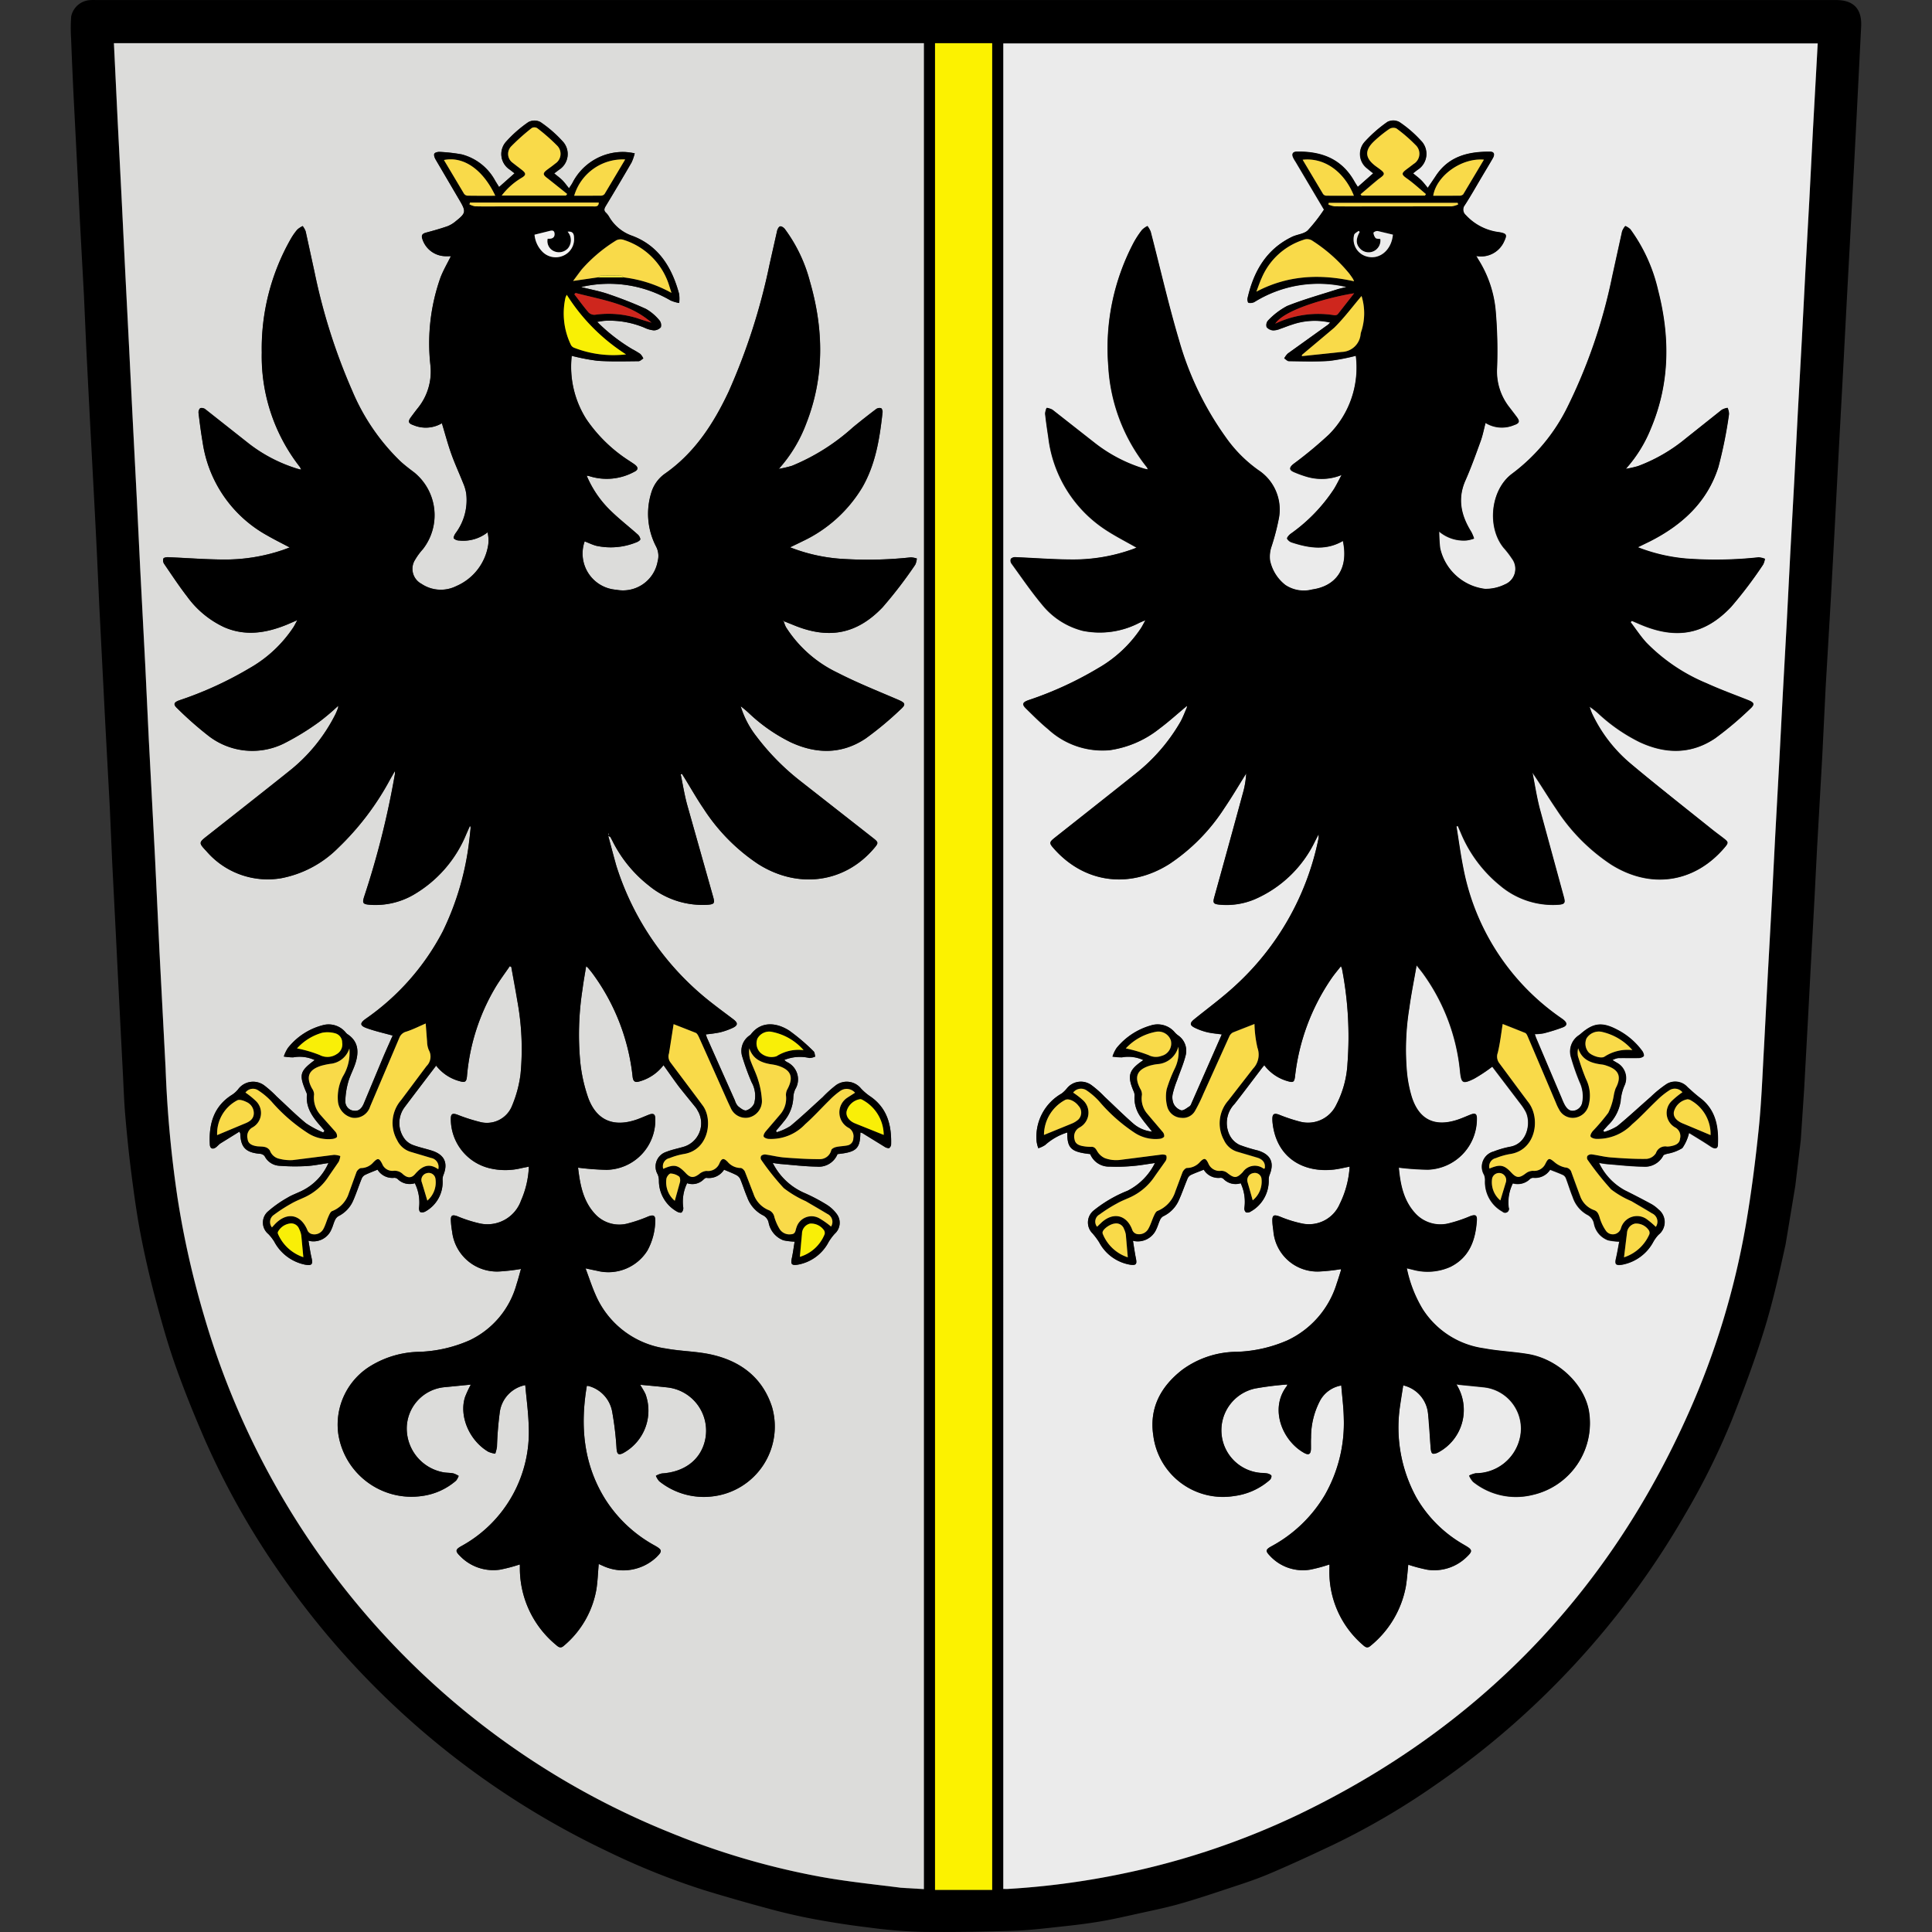 <svg xmlns="http://www.w3.org/2000/svg" width="260" height="260" xmlns:v="https://vecta.io/nano"><rect width="100%" height="100%" fill="#333333" stroke="none"/><path opacity="0" fill="url(#pattern)" d="M0 0h260v260H0z"/><g transform="translate(9.523)" clip-path="url(#clip-path)"><path d="M120.48.008h117.1c2.353 0 3.483 1.2 3.362 3.557l-.6 11.914q-.284 5.525-.582 11.049-.283 5.305-.573 10.61-.3 5.56-.587 11.12-.281 5.27-.57 10.54-.3 5.6-.59 11.192-.281 5.27-.573 10.539l-.707 12.054-.442 9.029-.711 12.557-.32 6.283q-.265 4.945-.541 9.89l-.327 6.211-.553 10.107-.45 6.776-.734 6.146-1.305 7.862c-.839 3.823-1.69 7.658-2.84 11.394-1.271 4.128-2.79 8.189-4.377 12.21-1.765 4.341-3.843 8.548-6.218 12.588a112.04 112.04 0 0 1-18.358 23.866 110.67 110.67 0 0 1-15.075 12.526 99.48 99.48 0 0 1-14.014 8.234c-2.9 1.369-5.813 2.728-8.771 3.971-1.95.82-3.981 1.451-5.992 2.12-2.038.678-4.08 1.352-6.148 1.927-1.779.494-3.595.859-5.4 1.257-1.665.367-3.329.756-5.009 1.039-1.74.294-3.5.505-5.252.693-2.142.228-4.288.5-6.438.564-4.138.128-8.281.2-12.42.147a65.16 65.16 0 0 1-6.876-.562q-3.652-.436-7.274-1.1a77.21 77.21 0 0 1-6.033-1.361q-4.553-1.216-9.063-2.594c-4.43-1.418-8.753-3.152-12.936-5.187a112.13 112.13 0 0 1-44.341-37.782c-3.867-5.568-7.189-11.496-9.921-17.7-1.422-3.286-2.772-6.612-3.962-9.988-1.051-2.982-1.9-6.039-2.715-9.1q-1.12-4.224-1.949-8.525c-.514-2.683-.883-5.4-1.232-8.107-.335-2.6-.6-5.206-.824-7.816-.173-2.016-.237-4.042-.342-6.064q-.279-5.38-.549-10.76-.163-3.214-.321-6.429l-.553-10.9-.323-7.369-.513-9.531q-.181-3.394-.349-6.789-.276-5.377-.549-10.755l-.325-7.152q-.236-4.8-.494-9.6l-.369-6.933q-.279-5.389-.552-10.774l-.328-7.369-.529-9.746-.334-6.718L.368 12.66Q.187 8.94.047 5.218c-.065-1.002-.061-2.007.011-3.009C.312.994 1.344.098 2.582.016a7.35 7.35 0 0 1 .8-.008h117.1m5.016 254.2c.263 0 .455.01.645 0a106.04 106.04 0 0 0 15.154-2c8.261-1.683 16.285-4.37 23.894-8q36.146-17.351 52.5-53.985a106.79 106.79 0 0 0 7.729-25.338c.742-4.285 1.292-8.61 1.739-12.936.384-3.715.509-7.456.725-11.187l.494-9.467.523-9.464.488-9.467.528-9.609.489-9.395.523-9.464.485-9.467.531-9.681.485-9.323.528-9.609.49-9.395.523-9.464.486-9.467.644-11.646H125.5zM5.8 5.808l.508 10.53.536 10.479.469 9.541q.268 5.348.546 10.7.239 4.734.474 9.468l.538 10.407.468 9.613.685 13.08.469 9.831.826 15.681.615 12.939.822 15.682c.208 5.825.743 11.634 1.6 17.4.846 5.455 2.063 10.847 3.642 16.137 4.595 15.668 12.685 30.088 23.662 42.175a106.32 106.32 0 0 0 38.983 27.145 101.63 101.63 0 0 0 20.257 5.954c3.568.648 7.189 1.016 10.791 1.473 1.035.131 2.086.13 3.119.189V5.808zm118.2.006h-7.69v248.522H124z"/><path d="M125.496 254.21V5.845h109.6l-.643 11.646-.487 9.467-.523 9.464-.489 9.395-.529 9.609-.486 9.323-.532 9.681-.485 9.467-.522 9.464-.491 9.395-.526 9.609-.488 9.467-.522 9.464-.494 9.467c-.217 3.731-.342 7.473-.725 11.187-.447 4.326-1 8.651-1.74 12.936a106.78 106.78 0 0 1-7.729 25.338q-16.33 36.618-52.5 53.985c-7.611 3.629-15.637 6.314-23.9 7.995a105.99 105.99 0 0 1-15.153 2c-.191.012-.382 0-.645 0m24.576-159.075c.044.036.086.073.129.11-.283.636-.522 1.3-.858 1.905a24.42 24.42 0 0 1-6.026 6.971c-3.537 2.915-7.176 5.7-10.776 8.542-.91.717-.921.789-.13 1.669 4.118 4.56 10.154 5.317 15.469 1.939 2.94-1.964 5.445-4.511 7.359-7.484 1.038-1.524 1.971-3.12 2.952-4.684-.044.782-.163 1.558-.357 2.317q-1.938 7.143-3.924 14.273c-.229.823-.169.979.691 1.067 1.617.156 3.248-.093 4.745-.725a16.09 16.09 0 0 0 8.14-7.878l.449-.865v.438a2.46 2.46 0 0 1-.043.286 36.68 36.68 0 0 1-11.189 19.666c-1.734 1.6-3.646 3-5.485 4.489-.654.528-.654.822.107 1.185a8.1 8.1 0 0 0 1.624.576c.639.149 1.3.2 1.956.293l-4.095 9.307c-.041.14-.12.265-.229.362-.372.221-.8.611-1.14.549-.443-.144-.808-.461-1.014-.878a2.23 2.23 0 0 1-.124-1.337 12.83 12.83 0 0 1 .59-1.846c.378-1.088.846-2.152 1.131-3.263a2.5 2.5 0 0 0-.994-2.757 2.86 2.86 0 0 1-.429-.385 3.01 3.01 0 0 0-3.276-.946c-1.798.517-3.395 1.571-4.576 3.022-.237.358-.423.748-.553 1.158a7.8 7.8 0 0 0 1.275.1 4.83 4.83 0 0 1 2.887.373c-2 1.332-2.218 2.1-1.289 4.26.074.174.106.363.094.552a4.39 4.39 0 0 0 .921 2.975c.428.6.915 1.167 1.445 1.839-.947-.088-1.841-.473-2.556-1.1-1.321-1.156-2.565-2.4-3.85-3.6-.545-.576-1.14-1.103-1.777-1.575a2.41 2.41 0 0 0-3.273.434 4.13 4.13 0 0 1-.718.708 6.7 6.7 0 0 0-3.371 6.439 4.27 4.27 0 0 0 .231.921c.324-.1.633-.244.918-.429a7.97 7.97 0 0 1 2.98-1.69c-.015 2.136.511 2.626 3.085 2.909.434 1.059 1.485 1.733 2.628 1.684a23.46 23.46 0 0 0 3.1-.081c.957-.076 1.908-.252 2.983-.4a8.31 8.31 0 0 1-3.707 3.742c-.627.247-1.239.531-1.832.852-.953.512-1.857 1.111-2.7 1.789-.462.369-.744.917-.775 1.508s.193 1.166.614 1.58a9.59 9.59 0 0 1 .9 1.207 5.8 5.8 0 0 0 4.195 3.01c.766.1.895-.088.742-.836s-.26-1.536-.4-2.387c1.299.323 2.64-.35 3.158-1.584.189-.388.3-.814.481-1.2.085-.21.233-.388.424-.509a4.3 4.3 0 0 0 2.094-2.12c.439-.961.78-1.968 1.189-2.944a.99.99 0 0 1 .424-.491c.552-.262 1.131-.467 1.761-.719a2.3 2.3 0 0 0 2.261 1.088.56.56 0 0 1 .385.142c.596.629 1.501.86 2.325.592.48 1.029.654 2.175.5 3.3a.7.7 0 0 0 .2.611c.219.063.454.026.643-.1a4.74 4.74 0 0 0 2.428-4.175 1.92 1.92 0 0 1 .091-.7c.7-1.679.206-2.783-1.526-3.331-.842-.201-1.671-.454-2.482-.758-.532-.254-.974-.663-1.269-1.173-.783-1.423-.542-3.191.593-4.352 1.264-1.581 2.458-3.217 3.686-4.828.092-.121.2-.235.312-.375a5.93 5.93 0 0 0 3.162 2.147c.737.216.88.122.975-.653a29.01 29.01 0 0 1 4.923-13.207c.375-.54.8-1.04 1.249-1.609a1.67 1.67 0 0 1 .136.3 47.87 47.87 0 0 1 .754 12.749 13.63 13.63 0 0 1-1.518 5.611c-.871 1.819-2.908 2.766-4.86 2.259-.976-.253-1.934-.572-2.868-.953-.627-.222-.862-.079-.866.572a5.34 5.34 0 0 0 .023.506c.51 4.773 4.184 6.8 8.3 6.314.679-.081 1.348-.25 2.074-.389a13.09 13.09 0 0 1-1.341 5.038 4.5 4.5 0 0 1-5 2.63c-1.034-.213-2.045-.526-3.019-.934-.882-.328-1.083-.223-1.035.738.021.385.074.768.128 1.15a5.94 5.94 0 0 0 6.181 5.489c.977-.049 1.95-.155 2.914-.316a.84.84 0 0 1-.013.207c-.179.574-.35 1.153-.552 1.719-1.025 3.372-3.43 6.152-6.619 7.652-2.148.943-4.456 1.468-6.8 1.548a12.52 12.52 0 0 0-7.362 2.416c-2.9 2.247-4.47 5.156-3.9 8.87.329 2.537 1.671 4.832 3.721 6.362s4.632 2.164 7.157 1.757c1.76-.223 3.414-.962 4.754-2.124a.73.73 0 0 0 .265-.584c-.048-.156-.342-.28-.552-.33a6.9 6.9 0 0 0-.863-.072c-2.851-.213-5.113-2.489-5.309-5.341s1.732-5.416 4.527-6.018c1.435-.256 2.882-.436 4.336-.542a1.11 1.11 0 0 1-.072.214c-2.367 3.061-.592 7.372 2.326 8.994.64.355.913.169.922-.588.008-.483-.016-.967.013-1.448-.014-1.768.416-3.511 1.251-5.069.6-1.042 1.633-1.762 2.818-1.965.12 1.516.312 2.954.335 4.395.128 3.613-.752 7.189-2.542 10.33a18.59 18.59 0 0 1-7.218 6.927c-.761.426-.793.624-.2 1.243 1.379 1.511 3.43 2.221 5.448 1.885a20.61 20.61 0 0 0 2.558-.688.24.24 0 0 1 .031.1c0 .169-.007.338-.009.507a12.94 12.94 0 0 0 4.532 10.241c.323.29.6.447.994.1 2.481-2.008 4.166-4.832 4.755-7.969.167-1 .229-2.024.331-2.958a20.69 20.69 0 0 0 2.575.681 6.23 6.23 0 0 0 5.36-1.79c.715-.686.678-.9-.154-1.4l-.748-.441a17.17 17.17 0 0 1-5.917-6.035c-2.044-3.705-2.835-7.972-2.255-12.164.1-.991.3-1.973.458-2.98a4.32 4.32 0 0 1 3.327 3.679c.274 1.528.237 3.111.36 4.668.025.291.068.717.25.82s.593-.04.842-.182a6.46 6.46 0 0 0 2.471-8.965l.1-.106 3.527.358a5.58 5.58 0 0 1 4.833 6.729 6.1 6.1 0 0 1-5.972 4.841c-.306.063-.603.167-.881.309a3 3 0 0 0 .541.842 9.23 9.23 0 0 0 7.984 1.762 9.89 9.89 0 0 0 7.575-11.389c-.7-3.609-4.217-6.9-8.183-7.562-1.97-.327-3.984-.4-5.948-.771a11.67 11.67 0 0 1-8.214-5.258 17.33 17.33 0 0 1-2.148-5.526l.787.187a7.51 7.51 0 0 0 5.093-.375c2.544-1.271 3.368-3.563 3.545-6.2.051-.762-.185-.88-.918-.607a18.69 18.69 0 0 1-2.728.923 4.6 4.6 0 0 1-4.491-1.158c-1.732-1.779-2.158-4.048-2.364-6.313a35.83 35.83 0 0 0 3.931.274 6.81 6.81 0 0 0 6.573-6.776c.015-.752-.2-.893-.918-.6-.581.234-1.154.492-1.748.684-3.035.979-5.116-.042-6.093-3.071a17.11 17.11 0 0 1-.646-3.25 34.77 34.77 0 0 1 .312-8.731c.25-1.867.631-3.718.984-5.762l.756.953a26.87 26.87 0 0 1 5.1 13.344c.167 1.57.352 1.724 1.873.98.858-.486 1.681-1.031 2.463-1.632l3.926 5.161a7.2 7.2 0 0 1 .51.786c.846 1.461.34 4.412-2.045 4.837-.758.144-1.5.358-2.219.638-.644.17-1.171.632-1.421 1.249s-.197 1.316.146 1.887c.099.266.141.549.124.832a4.56 4.56 0 0 0 2.359 4.124c.174.169.442.191.642.053s.273-.397.176-.619a5.75 5.75 0 0 1 .569-3.246c.814.24 1.695.02 2.3-.576a.67.67 0 0 1 .45-.17 2.39 2.39 0 0 0 2.268-1.085c.622.247 1.206.455 1.761.715.174.104.307.265.375.456.315.833.569 1.689.907 2.513a4.24 4.24 0 0 0 1.926 2.362c.473.223.814.654.921 1.166.187 1.046.914 1.914 1.91 2.282a8.57 8.57 0 0 0 1.5.182c-.143.741-.259 1.475-.428 2.2-.2.834-.056 1.035.794.907a5.97 5.97 0 0 0 4.227-3.1c.192-.333.421-.644.683-.925a2.16 2.16 0 0 0-.01-3.408 4.6 4.6 0 0 0-.979-.737q-1.778-.96-3.588-1.859a8.22 8.22 0 0 1-3.435-3.67c.467.067.8.134 1.129.16 1.606.127 3.213.318 4.823.339 1.12.099 2.188-.487 2.707-1.484.07-.138.344-.184.531-.25.72-.121 1.41-.379 2.033-.759a5.9 5.9 0 0 0 .9-2.043c-.128-.029-.049-.03.006 0 .976.6 1.966 1.189 2.916 1.83.529.356.929.336.954-.182.117-2.451-.256-4.726-2.384-6.348-.59-.45-1.143-.951-1.694-1.451a2.23 2.23 0 0 0-2.784-.451 15.19 15.19 0 0 0-2.172 1.755c-1.505 1.312-2.962 2.679-4.505 3.943a7.2 7.2 0 0 1-1.769.785l-.118-.2.613-.681a5.72 5.72 0 0 0 1.728-3.265c.053-.71.222-1.407.5-2.062a2.36 2.36 0 0 0-1.028-3.12c-.156-.1-.315-.192-.579-.353.235-.123.487-.214.747-.268.908-.023 1.816.011 2.723-.011.265.013.526-.069.737-.231.089-.094-.04-.5-.175-.682a9.65 9.65 0 0 0-3.376-2.892c-2.058-1.082-3.225-.939-4.961.585a2.11 2.11 0 0 1-.172.133 2.62 2.62 0 0 0-1.087 2.991 31.1 31.1 0 0 0 1.162 3.328 4.44 4.44 0 0 1 .354 2.744c-.103.565-.544 1.007-1.108 1.113-.626.12-.988-.294-1.265-.772-.147-.276-.276-.561-.386-.854q-1.727-4.055-3.441-8.112c-.07-.167-.12-.343-.2-.565a7.1 7.1 0 0 0 1.2-.111 23.53 23.53 0 0 0 2.6-.813c.577-.228.577-.574.1-.969-.111-.093-.231-.175-.346-.259a31.76 31.76 0 0 1-13.163-20.139c-.379-1.876-.628-3.779-.938-5.67l.206-.05.389.894a18.05 18.05 0 0 0 5.248 7.076c2.189 1.873 5.025 2.815 7.9 2.622.865-.068.935-.241.712-1.052l-3.23-11.844c-.42-1.608-.665-3.261-.992-4.893 1.134 1.636 2.124 3.315 3.222 4.919 1.919 2.97 4.432 5.511 7.381 7.462 5.334 3.356 11.231 2.472 15.266-2.289.535-.633.526-.722-.155-1.25l-1.552-1.187-10.864-8.774a19.75 19.75 0 0 1-5.248-6.753c-.149-.321-.25-.664-.376-1 .482.311.934.667 1.349 1.063a23.2 23.2 0 0 0 5.41 3.711c3.489 1.626 6.948 1.667 10.182-.52 1.628-1.197 3.175-2.5 4.632-3.9.729-.65.637-.883-.257-1.237-1.856-.735-3.739-1.422-5.556-2.25-3.041-1.257-5.796-3.116-8.1-5.466-.782-.852-1.42-1.837-2.126-2.761l.182-.183 1.227.527c4.76 2 8.573 1.347 12.117-2.389a57.38 57.38 0 0 0 4.313-5.7 2.47 2.47 0 0 0 .241-.778c-.271-.109-.557-.177-.849-.2a53.65 53.65 0 0 1-9.76.164 23.27 23.27 0 0 1-6.5-1.519l1.644-.8c4.312-2.185 7.708-5.283 9.2-9.992.622-2.348 1.101-4.732 1.433-7.139-.012-.288-.08-.57-.2-.832a2.44 2.44 0 0 0-.765.254l-4.871 3.877a22.33 22.33 0 0 1-6.417 3.71c-.537.156-1.082.279-1.634.367v.005a18.32 18.32 0 0 0 3.374-5.435c2.556-6.069 2.585-12.29.967-18.576-.672-2.971-1.945-5.772-3.74-8.233-.2-.182-.429-.329-.677-.435a2.63 2.63 0 0 0-.414.695l-1.334 6.071a72.19 72.19 0 0 1-6.053 17.649 24.95 24.95 0 0 1-7.376 8.875c-2.945 2.136-3.479 7.216-1.167 10.023.402.448.769.926 1.1 1.429.428.562.57 1.292.385 1.974s-.676 1.239-1.33 1.508c-.836.414-1.758.622-2.691.609-2.971-.369-5.388-2.569-6.034-5.493a20.87 20.87 0 0 1-.128-2.24 5.1 5.1 0 0 0 3.714 1.2c.336-.045.665-.127.983-.244-.098-.304-.221-.598-.369-.881-1.365-2.184-1.9-4.429-.8-6.923.767-1.738 1.411-3.531 2.058-5.318.284-.781.436-1.608.658-2.446a4.2 4.2 0 0 0 3.809.306c.769-.257.839-.492.363-1.128q-.5-.666-1.009-1.324a7.77 7.77 0 0 1-1.616-5.258c.09-2.479.034-4.962-.169-7.435a15.52 15.52 0 0 0-2.315-7.082c-.1-.152-.182-.311-.32-.548 1.558.312 3.123-.502 3.762-1.956.418-.892.335-1.041-.641-1.23-1.741-.2-3.352-1.023-4.535-2.316a.96.96 0 0 1-.116-1.331c.822-1.274 1.565-2.6 2.338-3.905l1.438-2.426c.292-.517.148-.856-.373-.861-2.926-.024-5.57.6-7.308 3.256-.322.493-.659.978-1.086 1.611-.34-.4-.6-.752-.906-1.054s-.686-.583-1.072-.9l.58-.457c.667-.403 1.11-1.092 1.201-1.866s-.181-1.546-.736-2.093c-.859-.944-1.829-1.779-2.889-2.489-.498-.267-1.094-.276-1.6-.025-1.124.781-2.157 1.687-3.078 2.7-.457.517-.675 1.203-.598 1.889s.439 1.307.998 1.711c.247.218.512.417.766.621l-2.077 1.835c-.177-.284-.341-.524-.481-.776-1.708-3.02-4.442-4.032-7.734-3.969-.545.01-.68.291-.491.759a4.11 4.11 0 0 0 .323.563q1.915 3.228 3.836 6.471a21.7 21.7 0 0 1-2.191 2.808c-.519.485-1.424.53-2.111.862-3.484 1.685-5.179 4.683-5.993 8.3-.04.179.059.554.138.566a1.23 1.23 0 0 0 .787-.093 16.35 16.35 0 0 1 12.4-2.026c-.536.137-.931.216-1.31.338-2.241.721-4.519 1.353-6.7 2.227a9.91 9.91 0 0 0-2.553 1.949c-.209.244-.278.579-.182.886a1.28 1.28 0 0 0 .882.438 2.52 2.52 0 0 0 .972-.221c.526-.172 1.034-.394 1.564-.555a9.36 9.36 0 0 1 5.117-.285c-.149.19-.33.352-.536.478l-5.158 3.7a2.66 2.66 0 0 0-.475.644c.208.132.417.375.626.378 1.807.023 3.623.088 5.424-.035a28.52 28.52 0 0 0 3.586-.686 12.76 12.76 0 0 1-3.623 10.6 55.05 55.05 0 0 1-4.774 3.96c-.585.472-.6.8.068 1.091.574.248 1.163.461 1.763.637 1.533.443 3.17.356 4.647-.247-.407.755-.685 1.337-1.021 1.882-1.554 2.366-3.541 4.418-5.856 6.048-.209.158-.507.507-.453.642a1.15 1.15 0 0 0 .672.52c2.3.752 4.6 1.1 6.837-.215.834 3.9-1.11 6.109-4.125 6.534a4.47 4.47 0 0 1-3.613-.591c-1.062-.821-1.797-1.993-2.074-3.307a4.24 4.24 0 0 1 .152-1.738c.447-1.341.803-2.711 1.063-4.1.402-2.479-.696-4.961-2.8-6.331a18.31 18.31 0 0 1-4.452-4.517c-2.806-3.934-4.911-8.323-6.222-12.974-1.429-4.821-2.543-9.735-3.81-14.6-.111-.27-.258-.523-.437-.753-.264.134-.506.307-.718.512a12.47 12.47 0 0 0-1.11 1.688 30.37 30.37 0 0 0-3.427 16.629 23.9 23.9 0 0 0 5.192 13.629c.058.097.105.199.14.306-.227-.049-.388-.073-.545-.12a20.39 20.39 0 0 1-6.455-3.326c-1.978-1.506-3.9-3.079-5.865-4.6a2.44 2.44 0 0 0-.769-.25 2.36 2.36 0 0 0-.2.776c.112 1.054.265 2.105.426 3.153.593 5.089 3.409 9.654 7.691 12.467 1.342.882 2.786 1.612 4.183 2.411-.125.052-.293.127-.464.19a23.65 23.65 0 0 1-8.228 1.415c-2.53-.006-5.059-.212-7.591-.313-.227-.022-.453.05-.625.2a.7.7 0 0 0 .071.638c1.359 1.87 2.663 3.791 4.145 5.561a10.29 10.29 0 0 0 5.45 3.5 11.5 11.5 0 0 0 7.65-1.091c.2-.089.4-.17.787-.334-.264.476-.4.754-.567 1.019a17.14 17.14 0 0 1-5.809 5.442c-2.959 1.768-6.101 3.21-9.371 4.3-.819.292-.9.565-.291 1.156.965.943 1.921 1.907 2.963 2.761a10.78 10.78 0 0 0 8.251 2.813 13.84 13.84 0 0 0 6.695-2.886c1.234-.918 2.377-1.959 3.563-2.945" fill="#ebebeb"/><path d="M5.803 5.807H114.81v248.422l-3.119-.189c-3.6-.457-7.222-.824-10.791-1.473-6.941-1.276-13.73-3.271-20.257-5.954a106.32 106.32 0 0 1-38.983-27.145c-10.975-12.088-19.063-26.509-23.655-42.177a121.67 121.67 0 0 1-3.642-16.137c-.857-5.766-1.392-11.575-1.6-17.4l-.822-15.682-.615-12.939-.826-15.681-.469-9.831-.685-13.08-.468-9.613-.538-10.407q-.241-4.734-.474-9.468-.27-5.348-.546-10.7l-.469-9.541-.536-10.479-.508-10.53M95.931 83.58l1.262.507c4.711 1.978 8.55 1.327 12.067-2.358 1.579-1.817 3.045-3.73 4.391-5.726.122-.265.195-.551.214-.842a3.07 3.07 0 0 0-.8-.154c-3.24.353-6.505.409-9.755.168a23.18 23.18 0 0 1-6.5-1.519l1.69-.819a18.62 18.62 0 0 0 8.037-7.264c1.8-3.134 2.333-6.6 2.72-10.109.02-.179-.092-.5-.214-.538a.8.8 0 0 0-.645.118q-1.584 1.2-3.126 2.463c-2.417 2.189-5.196 3.941-8.212 5.18a15.23 15.23 0 0 1-1.77.413v.006c1.594-1.779 2.843-3.84 3.683-6.076 2.487-6.317 2.366-12.722.505-19.155A20.6 20.6 0 0 0 96.1 30.81c-.141-.182-.449-.387-.626-.347s-.352.361-.405.588l-1.016 4.513c-1.216 5.902-3.066 11.656-5.518 17.161-2.038 4.327-4.593 8.26-8.614 11.054a4.81 4.81 0 0 0-1.8 2.568c-.738 2.404-.497 5.002.671 7.229.308.605.38 1.303.2 1.957a4.74 4.74 0 0 1-5.58 3.834c-1.521-.112-2.902-.928-3.734-2.205s-1.021-2.87-.51-4.307c.51.2 1.007.441 1.532.589a9.15 9.15 0 0 0 5.393-.448c.225-.073.567-.287.566-.435-.045-.267-.188-.508-.4-.676-1.188-1.058-2.45-2.037-3.586-3.148a14.16 14.16 0 0 1-3.231-4.716 2.12 2.12 0 0 1 .339.051c2.002.639 4.178.437 6.027-.561.591-.274.61-.616.082-1.006-.233-.172-.479-.325-.719-.487-2.284-1.459-4.249-3.366-5.776-5.606a13.16 13.16 0 0 1-1.968-8.526c1.151.298 2.32.523 3.5.671 1.825.121 3.663.068 5.495.052.213 0 .425-.238.637-.366-.098-.224-.234-.429-.4-.608a12.22 12.22 0 0 0-1.116-.665c-1.708-1.02-3.283-2.247-4.69-3.653.407-.06.705-.123 1.006-.145a12.21 12.21 0 0 1 5.368.934c.389.188.807.306 1.236.351.364.005.712-.147.956-.416.093-.327.019-.68-.2-.941-.502-.614-1.112-1.131-1.8-1.527-1.654-.763-3.368-1.41-5.091-2.005-1.125-.388-2.31-.6-3.641-.939 4.093-.966 8.402-.322 12.033 1.8.373.163.764.28 1.165.348a4.8 4.8 0 0 0-.009-1.225c-.945-3.511-2.712-6.45-6.257-7.8a5.79 5.79 0 0 1-3.135-2.537 2.49 2.49 0 0 0-.434-.577c-.345-.315-.248-.583-.036-.934q1.758-2.907 3.463-5.845a6.7 6.7 0 0 0 .427-1.232 9.11 9.11 0 0 0-1.3-.178c-2.977-.114-5.748 1.518-7.091 4.178-.1.18-.221.347-.453.707-.339-.417-.587-.776-.891-1.08-.321-.32-.694-.588-1.1-.926l.633-.48a2.5 2.5 0 0 0 .485-3.855c-.891-.979-1.895-1.847-2.992-2.588-.505-.253-1.101-.247-1.6.018a16.84 16.84 0 0 0-2.977 2.605c-.504.542-.741 1.28-.647 2.014s.509 1.388 1.134 1.786c.211.17.428.332.627.486l-2.081 1.847-.506-.814a7.17 7.17 0 0 0-4.524-3.577c-.972-.176-1.954-.288-2.94-.335-.253-.019-.66.073-.743.24-.094.188.041.552.174.783l3.255 5.549c.851 1.453.814 1.672-.521 2.734-.327.286-.699.516-1.1.682-.949.333-1.92.608-2.893.867-.448.119-.7.285-.548.8a3.32 3.32 0 0 0 3.048 2.38c.274.012.549 0 .809 0-.495 1.009-1.037 1.924-1.408 2.9-1.321 3.746-1.783 7.741-1.354 11.69.253 2.079-.342 4.173-1.65 5.809-.332.414-.649.84-.964 1.267-.421.572-.352.831.313 1.061a4.28 4.28 0 0 0 3.857-.245c.424 1.4.786 2.773 1.261 4.108s1.077 2.629 1.6 3.949c.193.44.33.903.409 1.377a7.44 7.44 0 0 1-1.442 5.382c-.139.2-.307.582-.224.681.199.186.461.289.733.287a5.3 5.3 0 0 0 3.824-1.114c.049.38.1.641.111.9.012.265-.001.53-.039.793a7.25 7.25 0 0 1-4.286 5.546c-1.506.756-3.303.642-4.7-.3a2.28 2.28 0 0 1-.841-3.262 8.55 8.55 0 0 1 1.026-1.392 7.42 7.42 0 0 0-1.163-10.338c-.637-.477-1.273-.961-1.859-1.5-2.782-2.692-4.987-5.922-6.482-9.493a79.8 79.8 0 0 1-5.081-16.015l-1.184-5.438a2.8 2.8 0 0 0-.4-.708 3.1 3.1 0 0 0-.726.477 8.25 8.25 0 0 0-.869 1.242 29.81 29.81 0 0 0-3.91 15.3 24.16 24.16 0 0 0 5.134 15.408c.065.113.118.232.16.355-.239-.059-.377-.087-.511-.128-2.357-.722-4.563-1.865-6.512-3.374l-5.851-4.62a.82.82 0 0 0-.7-.158.8.8 0 0 0-.226.671c.158 1.316.327 2.633.552 3.939a17.15 17.15 0 0 0 8.672 12.517c.977.565 1.992 1.064 3.043 1.621l-.959.352a24.19 24.19 0 0 1-7.965 1.275c-2.483-.016-4.964-.213-7.446-.314-.219-.009-.575.051-.632.181a.86.86 0 0 0 .1.709c1.019 1.493 2.016 3.006 3.122 4.434 1.282 1.768 2.994 3.179 4.974 4.1 2.833 1.232 5.61.79 8.357-.319.433-.174.858-.368 1.469-.631-.232.428-.355.681-.5.919-1.507 2.287-3.534 4.184-5.916 5.537a48.78 48.78 0 0 1-9.442 4.323c-.779.279-.869.555-.279 1.1a47.7 47.7 0 0 0 4.058 3.587 9.62 9.62 0 0 0 10.243 1.149c1.673-.845 3.274-1.825 4.788-2.93.891-.673 1.744-1.395 2.555-2.162.002.101-.007.201-.026.3-.1.269-.209.539-.331.8-1.515 3.037-3.691 5.697-6.367 7.784-3.547 2.939-7.217 5.729-10.842 8.574-1.207.947-1.247.961-.175 2.1 2.472 2.886 6.272 4.272 10.022 3.656a14.7 14.7 0 0 0 7.684-4.062c2.828-2.707 5.208-5.846 7.051-9.3l.619-1.075a3.46 3.46 0 0 1 0 .387 114.69 114.69 0 0 1-4.095 16.391c-.335 1.02-.255 1.158.836 1.231 1.963.124 3.92-.32 5.637-1.279 3.256-1.857 5.798-4.75 7.22-8.218l.5-1.134a.45.45 0 0 1 .087.323l-.163 1.51a37.8 37.8 0 0 1-3.579 12.365 32.74 32.74 0 0 1-10.408 11.793c-.778.562-.787.9.1 1.227 1.135.417 2.329.677 3.543 1.018l-1.246 2.826-2.644 6.332c-.233.547-.6 1.047-1.3.96a1.26 1.26 0 0 1-1.182-1.264c.018-.88.149-1.754.391-2.6.249-.9.726-1.733 1-2.628.454-1.5.349-2.876-1.126-3.831a1.39 1.39 0 0 1-.252-.258c-.76-.888-1.968-1.248-3.09-.922a8.8 8.8 0 0 0-4.64 3.04c-.238.361-.426.752-.559 1.163a7.18 7.18 0 0 0 1.267.113c.977-.18 1.985-.052 2.886.367-2.027 1.513-2.139 1.954-1.136 4.328.057.105.088.222.092.341-.173 1.789.816 3.06 1.9 4.291.158.18.311.365.466.548l-.172.235a12.83 12.83 0 0 1-2.31-1.232c-1.375-1.129-2.637-2.4-3.947-3.6-.5-.52-1.036-1.003-1.606-1.445a2.51 2.51 0 0 0-3.61.493c-.214.259-.464.487-.741.677-2.534 1.564-3.2 3.967-3.045 6.737.03.543.393.69.837.357.211-.159.377-.382.6-.523l2.54-1.576a1.99 1.99 0 0 1 .12.264c.058 1.855.743 2.549 2.639 2.717.244.011.472.122.632.306.365.733 1.084 1.225 1.9 1.3a27.69 27.69 0 0 0 3.67.05c1-.05 1.982-.263 3.019-.41a7.47 7.47 0 0 1-3.572 3.737c-.646.322-1.344.556-1.953.935-.962.539-1.863 1.18-2.688 1.912a1.99 1.99 0 0 0 .132 2.968 6.21 6.21 0 0 1 .791 1.021c.849 1.603 2.372 2.741 4.15 3.1.93.161 1.075-.042.863-.949-.167-.713-.263-1.442-.41-2.273a2.62 2.62 0 0 0 3.119-1.59c.174-.368.262-.777.437-1.144.095-.23.256-.426.463-.563a4.2 4.2 0 0 0 1.974-2.043c.436-.989.769-2.023 1.175-3.027a.98.98 0 0 1 .431-.48c.531-.259 1.088-.463 1.7-.718.476.772 1.354 1.201 2.256 1.1a.69.69 0 0 1 .452.167 2.28 2.28 0 0 0 2.311.561c.498 1.009.696 2.139.571 3.257-.042.2.038.565.166.624a.86.86 0 0 0 .7-.088 4.51 4.51 0 0 0 2.3-4.15c-.019-.237.011-.475.088-.7.686-1.658.172-2.787-1.562-3.335-.826-.261-1.682-.438-2.491-.74-.429-.154-.809-.42-1.1-.77-.988-1.264-1.01-3.032-.054-4.321 1.377-1.879 2.813-3.715 4.248-5.6a5.93 5.93 0 0 0 3.145 2.087c.763.225.938.1 1.009-.707a28 28 0 0 1 3.732-11.75c.607-1.044 1.346-2.011 2.025-3.013l.2.091.809 4.54a35.71 35.71 0 0 1 .44 9.876c-.18 1.454-.558 2.876-1.124 4.227a3.64 3.64 0 0 1-4.388 2.215c-1.024-.258-2.031-.583-3.012-.974-.644-.223-.862-.094-.859.563-.014 3.186 2.182 5.955 5.287 6.669 1.369.318 2.793.312 4.159-.017.335-.077.675-.136 1.057-.213a12.52 12.52 0 0 1-1.057 4.564 4.8 4.8 0 0 1-5.517 3.087 18.42 18.42 0 0 1-3.082-.988c-.65-.226-.871-.109-.841.565a11.28 11.28 0 0 0 .168 1.508 6.07 6.07 0 0 0 6.326 5.372c.986-.058 1.969-.171 2.942-.341-.2.692-.374 1.39-.6 2.071a11.8 11.8 0 0 1-6.294 7.522 18.3 18.3 0 0 1-6.722 1.554 13 13 0 0 0-6.525 1.849 9.25 9.25 0 0 0-4.444 9.161c.812 5.432 5.865 9.184 11.3 8.391a8.74 8.74 0 0 0 4.551-2.056c.155-.194.276-.413.356-.648a3.23 3.23 0 0 0-.713-.336c-.4-.082-.817-.07-1.223-.126a6 6 0 0 1-5.052-5.978 5.6 5.6 0 0 1 5.134-5.5l3.488-.343a14.34 14.34 0 0 0-.775 1.663c-.836 2.57.574 5.875 3.134 7.376.297.126.609.214.928.26a5.7 5.7 0 0 0 .232-.928c.046-1.56.172-3.118.378-4.665a4.3 4.3 0 0 1 3.429-3.637c.163 1.854.411 3.645.461 5.442.341 6.707-3.19 13.018-9.085 16.235-.78.444-.812.667-.174 1.3 1.392 1.458 3.405 2.151 5.4 1.857a20.92 20.92 0 0 0 2.654-.7c-.031-.029 0-.016 0 0a1.27 1.27 0 0 1 .022.215c-.087 4.098 1.71 8.01 4.876 10.614.349.306.624.48 1.045.1 2.314-1.941 3.866-4.639 4.38-7.616.169-1.105.206-2.231.307-3.387l.592.265c2.392 1.096 5.208.646 7.139-1.142.865-.845.849-1.016-.2-1.609-2.746-1.5-5.06-3.681-6.719-6.335-2.894-4.711-3.312-9.82-2.41-15.152.08.002.16.01.239.024 1.659.446 2.904 1.822 3.181 3.517.291 1.632.485 3.28.581 4.935.067.7.244.867.821.61a6.5 6.5 0 0 0 3.08-7.952c-.2-.445-.478-.854-.721-1.28l3.693.363c1.666.195 3.169 1.095 4.127 2.472s1.28 3.098.883 4.728c-.624 2.57-2.776 4.185-5.783 4.374-.284.063-.557.169-.809.314a2.55 2.55 0 0 0 .45.732c2.038 1.637 4.656 2.37 7.248 2.03a9.46 9.46 0 0 0 7.922-12.051c-1.3-3.988-4.3-6.2-8.283-7.051-1.947-.418-3.981-.42-5.944-.78a12.16 12.16 0 0 1-9.524-7.269c-.489-1.1-.861-2.261-1.336-3.526l1.544.326c2.614.662 5.356-.44 6.786-2.726a8.61 8.61 0 0 0 1.052-3.944c.037-.779-.222-.918-.97-.629a18.73 18.73 0 0 1-2.586.892c-1.517.459-3.164.075-4.32-1.009-1.84-1.8-2.236-4.163-2.514-6.462 1.282.167 2.572.265 3.864.291 1.774-.04 3.459-.784 4.685-2.067s1.89-3.002 1.847-4.776c0-.647-.25-.815-.865-.576-.583.227-1.152.492-1.745.689-3.037 1.007-5.278.072-6.4-2.908-.55-1.565-.914-3.19-1.086-4.84a39.53 39.53 0 0 1 .3-9.816c.126-1.011.316-2.014.488-3.1a2.78 2.78 0 0 1 .261.223c.2.242.4.482.59.733a28.5 28.5 0 0 1 5.405 13.918c.082.687.374.793.967.61 1.27-.362 2.389-1.125 3.189-2.175l2.088 2.908c.731.959 1.514 1.878 2.271 2.817a2.54 2.54 0 0 1 .225.37c.547.895.636 1.996.242 2.967s-1.226 1.698-2.242 1.959c-.739.215-1.5.365-2.215.652-.597.193-1.074.646-1.299 1.232s-.172 1.242.142 1.785c.111.261.168.541.169.825-.014 1.731.913 3.332 2.421 4.182.181.112.535.211.638.121.171-.181.25-.43.216-.677-.153-1.114.028-2.249.522-3.259a2.13 2.13 0 0 0 2.232-.516c.1-.09.251-.211.365-.2a2.42 2.42 0 0 0 2.378-1.1c.589.252 1.1.444 1.589.692a1.23 1.23 0 0 1 .567.521c.349.818.6 1.677.957 2.493.367 1.037 1.109 1.897 2.081 2.412a1.42 1.42 0 0 1 .8 1c.204 1.09.962 1.995 2 2.387a8.69 8.69 0 0 0 1.5.177c-.122.743-.216 1.48-.371 2.2-.18.839-.051 1.026.794.9 1.788-.319 3.325-1.453 4.158-3.067.236-.389.508-.754.813-1.091a1.97 1.97 0 0 0 .29-2.633 4.9 4.9 0 0 0-1.412-1.295c-.984-.605-2.009-1.14-3.068-1.6a8.57 8.57 0 0 1-4.153-3.989c.4.054.725.113 1.05.14 1.631.131 3.261.33 4.894.354 1.196.114 2.324-.573 2.773-1.687 2.554-.263 3.043-.724 3.074-2.9a1.07 1.07 0 0 1 .274.077l2.932 1.806a1.1 1.1 0 0 0 .632.216c.126-.018.3-.311.3-.484.075-2.641-.537-4.98-2.908-6.547-.413-.288-.794-.619-1.139-.986a2.47 2.47 0 0 0-3.4-.434c-.625.487-1.214 1.018-1.761 1.591-1.444 1.307-2.858 2.65-4.356 3.892a7.5 7.5 0 0 1-1.827.828l-.1-.194c.338-.4.692-.791 1.012-1.206a5.31 5.31 0 0 0 1.315-3.218 3 3 0 0 1 .253-1.157 2.57 2.57 0 0 0-1.139-3.69 3.31 3.31 0 0 1-.331-.266 5.6 5.6 0 0 1 3.4-.261 2.1 2.1 0 0 0 .766-.2c-.069-.237-.062-.557-.218-.7a26.89 26.89 0 0 0-3.281-2.79c-1.606-1.033-3.747-1.389-5.189.537a.5.5 0 0 1-.112.092 2.52 2.52 0 0 0-1.018 2.876c.353 1.172.773 2.323 1.256 3.448a3.76 3.76 0 0 1 .34 2.863c-.206.443-.59.778-1.056.924-.32.073-.79-.307-1.122-.575a2 2 0 0 1-.406-.754q-1.871-4.188-3.734-8.38c-.072-.162-.118-.336-.182-.523a18.1 18.1 0 0 0 1.843-.255c.607-.145 1.198-.35 1.764-.613.722-.338.736-.672.11-1.15l-2.711-2.053a37.75 37.75 0 0 1-13.045-18.6c-.4-1.294-.71-2.615-1.094-4.043.2.106.261.116.279.148.1.166.186.337.274.508a17.53 17.53 0 0 0 4.888 6.018c2.216 1.838 5.046 2.767 7.92 2.6.948-.068 1-.226.737-1.139l-3.472-12.3c-.37-1.353-.589-2.748-.877-4.123l.17-.058.327.518c.86 1.395 1.666 2.826 2.589 4.177a25.67 25.67 0 0 0 7.313 7.428c5.373 3.417 11.647 2.578 15.614-2.089.634-.745.624-.819-.141-1.417l-9.8-7.68c-2.209-1.728-4.184-3.736-5.875-5.973a12.5 12.5 0 0 1-2.124-4.064 14.39 14.39 0 0 1 1.2 1.017 22.79 22.79 0 0 0 5.508 3.821c3.461 1.615 6.9 1.657 10.118-.5a44.55 44.55 0 0 0 4.654-3.874c.814-.723.693-.915-.323-1.352-2.74-1.177-5.52-2.283-8.167-3.646-2.827-1.353-5.218-3.472-6.9-6.116-.129-.265-.233-.541-.31-.826z" fill="#dcdcda"/><path fill="#fcf200" d="M116.309 5.813h7.69v248.522h-7.69z"/><path d="M186.572 186.45c.893 1.509 1.133 3.317.668 5.007s-1.599 3.119-3.139 3.958c-.251.142-.653.289-.844.181s-.224-.53-.249-.82l-.36-4.668a4.32 4.32 0 0 0-3.327-3.679l-.459 2.98c-.58 4.192.211 8.459 2.256 12.164a17.19 17.19 0 0 0 5.918 6.035c.244.153.5.293.747.441.832.5.869.713.153 1.4-1.397 1.42-3.39 2.085-5.36 1.79a20.86 20.86 0 0 1-2.575-.68c-.1.934-.164 1.955-.33 2.958a13.44 13.44 0 0 1-4.756 7.97c-.4.35-.669.193-.992-.1a12.94 12.94 0 0 1-4.533-10.241c0-.169.01-.338.009-.507a.26.26 0 0 0-.031-.1 20.54 20.54 0 0 1-2.558.688 6.04 6.04 0 0 1-5.449-1.885c-.594-.62-.562-.818.2-1.243a18.58 18.58 0 0 0 7.218-6.927 19.5 19.5 0 0 0 2.542-10.33c-.024-1.441-.216-2.879-.336-4.395a4.03 4.03 0 0 0-2.816 1.965c-.836 1.558-1.267 3.301-1.252 5.069-.03.481-.007.965-.014 1.448-.009.757-.283.943-.921.588-2.919-1.623-4.693-5.933-2.327-8.994a1.08 1.08 0 0 0 .073-.214 42.34 42.34 0 0 0-4.336.542c-2.795.602-4.724 3.166-4.527 6.018s2.458 5.128 5.309 5.341a6.96 6.96 0 0 1 .864.072c.209.051.5.174.553.331.005.225-.093.439-.266.583-1.34 1.162-2.994 1.901-4.754 2.124-2.525.406-5.108-.228-7.158-1.758s-3.393-3.825-3.722-6.361c-.571-3.714 1-6.623 3.9-8.871 2.137-1.564 4.715-2.409 7.363-2.416a18.48 18.48 0 0 0 6.8-1.548c3.189-1.5 5.594-4.28 6.62-7.651.2-.566.373-1.144.553-1.719a.85.85 0 0 0 .012-.207c-.965.161-1.938.267-2.915.316a5.94 5.94 0 0 1-6.181-5.489c-.054-.382-.107-.765-.125-1.15-.051-.961.15-1.066 1.033-.738a16.37 16.37 0 0 0 3.019.934 4.5 4.5 0 0 0 5-2.631 13.09 13.09 0 0 0 1.343-5.038c-.726.138-1.4.308-2.074.389-4.119.49-7.793-1.541-8.3-6.313-.018-.168-.026-.337-.024-.506 0-.651.238-.794.866-.572.933.382 1.89.7 2.866.953a4.21 4.21 0 0 0 4.86-2.259c.904-1.739 1.421-3.653 1.517-5.611.32-4.264.068-8.552-.751-12.749a2.01 2.01 0 0 0-.138-.3c-.443.569-.875 1.069-1.247 1.609-2.703 3.93-4.395 8.467-4.926 13.207-.094.775-.237.869-.975.653a5.94 5.94 0 0 1-3.162-2.147c-.117.14-.219.253-.311.374l-3.686 4.827a3.69 3.69 0 0 0-.593 4.352 2.92 2.92 0 0 0 1.269 1.173c.812.304 1.641.557 2.484.758 1.731.548 2.223 1.652 1.524 3.331a1.96 1.96 0 0 0-.091.7 4.73 4.73 0 0 1-2.428 4.175.77.77 0 0 1-.643.1.7.7 0 0 1-.2-.611 5.9 5.9 0 0 0-.5-3.3c-.824.268-1.728.037-2.324-.592a.57.57 0 0 0-.386-.142 2.3 2.3 0 0 1-2.26-1.088c-.628.251-1.21.456-1.762.719a1 1 0 0 0-.425.491c-.409.976-.749 1.982-1.187 2.944a4.3 4.3 0 0 1-2.093 2.12 1.08 1.08 0 0 0-.427.509c-.183.39-.293.816-.48 1.2-.518 1.234-1.858 1.906-3.157 1.584.14.852.246 1.625.4 2.388s.025.934-.741.836a5.8 5.8 0 0 1-4.2-3.01c-.267-.426-.568-.829-.9-1.207-.422-.415-.645-.99-.614-1.58s.314-1.139.776-1.508c.843-.678 1.747-1.277 2.7-1.789a16.74 16.74 0 0 1 1.831-.852 8.3 8.3 0 0 0 3.706-3.742c-1.075.149-2.025.325-2.982.4-1.03.095-2.066.123-3.1.081a2.72 2.72 0 0 1-2.63-1.684c-2.574-.282-3.1-.773-3.084-2.909a7.98 7.98 0 0 0-2.981 1.69 3.62 3.62 0 0 1-.917.429c-.111-.298-.189-.606-.232-.921a6.7 6.7 0 0 1 3.374-6.439 4.2 4.2 0 0 0 .717-.708 2.41 2.41 0 0 1 3.272-.434c.638.47 1.232.995 1.777 1.57 1.286 1.2 2.53 2.445 3.853 3.6a4.5 4.5 0 0 0 2.555 1.1c-.532-.672-1.019-1.235-1.444-1.839a4.38 4.38 0 0 1-.923-2.975 1.2 1.2 0 0 0-.094-.552c-.929-2.161-.709-2.928 1.287-4.26a4.82 4.82 0 0 0-2.884-.373c-.428.002-.855-.032-1.277-.1a4.59 4.59 0 0 1 .554-1.158 9.16 9.16 0 0 1 4.576-3.022 3.01 3.01 0 0 1 3.275.946 2.82 2.82 0 0 0 .429.385 2.5 2.5 0 0 1 .992 2.757c-.284 1.112-.751 2.176-1.13 3.263a12.73 12.73 0 0 0-.591 1.846 2.23 2.23 0 0 0 .125 1.337c.205.417.571.734 1.013.878.336.062.769-.327 1.141-.549a.78.78 0 0 0 .23-.362l4.095-9.307c-.658-.094-1.319-.144-1.957-.293-.56-.134-1.105-.327-1.624-.576-.763-.363-.759-.656-.106-1.185 1.838-1.484 3.752-2.89 5.484-4.489 5.709-5.212 9.625-12.095 11.189-19.666a2.69 2.69 0 0 0 .044-.286c.006-.071 0-.143 0-.438l-.448.865a16.1 16.1 0 0 1-8.14 7.878 9.79 9.79 0 0 1-4.743.73c-.858-.088-.92-.244-.692-1.066q1.98-7.132 3.927-14.273a12.22 12.22 0 0 0 .354-2.317c-.98 1.564-1.914 3.16-2.952 4.684a25.77 25.77 0 0 1-7.357 7.483c-5.314 3.378-11.353 2.621-15.468-1.939-.794-.88-.781-.952.127-1.669l10.777-8.542a24.4 24.4 0 0 0 6.025-6.971c.336-.608.576-1.269.859-1.905V95l-.128.113c-1.185.986-2.327 2.027-3.564 2.945-1.933 1.543-4.244 2.539-6.693 2.886-3.024.266-6.02-.755-8.251-2.813-1.044-.854-2-1.818-2.964-2.761-.606-.591-.527-.864.292-1.156a47.59 47.59 0 0 0 9.369-4.3 17.16 17.16 0 0 0 5.812-5.442c.161-.265.3-.544.564-1.019l-.787.334a11.5 11.5 0 0 1-7.649 1.091 10.28 10.28 0 0 1-5.449-3.505c-1.484-1.769-2.786-3.69-4.146-5.56a.7.7 0 0 1-.071-.638.83.83 0 0 1 .626-.2c2.53.1 5.061.306 7.591.312 2.805.02 5.591-.459 8.228-1.415.17-.063.337-.138.462-.19-1.4-.8-2.839-1.53-4.183-2.411-4.282-2.813-7.098-7.378-7.691-12.467-.161-1.048-.313-2.1-.427-3.153a2.37 2.37 0 0 1 .2-.776 2.43 2.43 0 0 1 .769.25l5.864 4.6c1.936 1.486 4.123 2.612 6.456 3.326.156.047.32.071.544.12a1.59 1.59 0 0 0-.139-.306 23.9 23.9 0 0 1-5.192-13.629 30.37 30.37 0 0 1 3.427-16.629 12.39 12.39 0 0 1 1.113-1.688c.212-.205.453-.378.716-.512a3.2 3.2 0 0 1 .437.753c1.267 4.869 2.381 9.784 3.81 14.6 1.311 4.651 3.416 9.04 6.221 12.974a18.36 18.36 0 0 0 4.451 4.517c2.104 1.37 3.201 3.853 2.8 6.331-.261 1.389-.617 2.759-1.065 4.1-.171.562-.223 1.154-.152 1.738.276 1.314 1.012 2.486 2.074 3.306 1.065.704 2.38.919 3.613.591 3.017-.425 4.958-2.638 4.125-6.534-2.243 1.311-4.54.968-6.836.215a1.15 1.15 0 0 1-.674-.52c-.053-.135.244-.484.453-.642a22.52 22.52 0 0 0 5.856-6.047c.335-.545.614-1.127 1.023-1.882a7.09 7.09 0 0 1-4.649.247c-.6-.176-1.188-.389-1.762-.637-.668-.289-.654-.619-.069-1.091a55.13 55.13 0 0 0 4.776-3.96 12.76 12.76 0 0 0 3.621-10.6 28.5 28.5 0 0 1-3.585.686c-1.8.122-3.615.058-5.423.035-.21 0-.419-.246-.627-.378a2.69 2.69 0 0 1 .475-.644l5.16-3.7c.205-.127.386-.289.535-.478-1.7-.383-3.472-.284-5.119.285-.527.161-1.039.383-1.565.555-.306.138-.636.212-.971.22a1.28 1.28 0 0 1-.882-.438.93.93 0 0 1 .182-.886 9.92 9.92 0 0 1 2.553-1.949c2.182-.874 4.459-1.506 6.7-2.227.38-.122.774-.2 1.308-.338a16.35 16.35 0 0 0-12.4 2.026 1.23 1.23 0 0 1-.787.093c-.079-.013-.176-.387-.136-.567.812-3.618 2.508-6.616 5.992-8.3.687-.333 1.592-.378 2.11-.862a21.54 21.54 0 0 0 2.192-2.808q-1.926-3.25-3.836-6.471c-.123-.179-.231-.367-.323-.563-.188-.468-.054-.749.493-.759 3.29-.063 6.024.949 7.732 3.969.141.252.3.491.481.776l2.078-1.835c-.253-.2-.518-.4-.767-.621-.559-.405-.921-1.027-.996-1.712s.143-1.371.601-1.888c.922-1.013 1.954-1.918 3.078-2.7.506-.251 1.102-.242 1.6.025a15.75 15.75 0 0 1 2.89 2.49c.555.547.826 1.319.735 2.093s-.534 1.462-1.2 1.866l-.581.457c.385.32.753.589 1.073.9s.567.653.907 1.054l1.084-1.611c1.739-2.653 4.381-3.281 7.307-3.256.523 0 .665.344.373.861-.463.818-.956 1.618-1.435 2.426-.776 1.3-1.519 2.631-2.341 3.9-.324.403-.273.99.116 1.331 1.184 1.293 2.795 2.116 4.537 2.316.977.189 1.058.338.64 1.23a3.38 3.38 0 0 1-3.76 1.956c.137.237.223.4.319.548 1.336 2.137 2.131 4.569 2.314 7.083a62.59 62.59 0 0 1 .169 7.435c-.12 1.891.456 3.761 1.618 5.258q.509.659 1.009 1.324c.477.636.406.871-.363 1.128a4.2 4.2 0 0 1-3.81-.306c-.221.838-.375 1.665-.658 2.446-.646 1.787-1.289 3.58-2.057 5.318-1.1 2.494-.563 4.739.8 6.923a5.74 5.74 0 0 1 .369.881 4.64 4.64 0 0 1-.982.244 5.1 5.1 0 0 1-3.715-1.2 21.41 21.41 0 0 0 .127 2.24c.646 2.924 3.064 5.124 6.035 5.493.933.014 1.856-.195 2.692-.609a2.28 2.28 0 0 0 .945-3.482c-.331-.503-.699-.98-1.1-1.429-2.312-2.807-1.776-7.887 1.17-10.023 3.117-2.342 5.643-5.381 7.374-8.875 2.772-5.597 4.807-11.529 6.055-17.649l1.331-6.071a2.6 2.6 0 0 1 .417-.7 2.49 2.49 0 0 1 .676.436 22.37 22.37 0 0 1 3.741 8.233c1.616 6.286 1.588 12.507-.968 18.576-.797 1.995-1.939 3.835-3.373 5.435.012.033.021.064.032.1-.009-.034-.021-.068-.032-.1.552-.088 1.098-.211 1.634-.367a22.31 22.31 0 0 0 6.417-3.71l4.871-3.877a2.45 2.45 0 0 1 .765-.255c.12.262.188.544.2.832a59.81 59.81 0 0 1-1.433 7.139c-1.491 4.708-4.887 7.807-9.2 9.992l-1.643.8a23.26 23.26 0 0 0 6.5 1.519c3.251.242 6.518.187 9.759-.164a2.9 2.9 0 0 1 .849.2 2.5 2.5 0 0 1-.242.778c-1.318 1.988-2.758 3.891-4.313 5.7-3.544 3.736-7.357 4.389-12.116 2.389l-1.228-.527-.182.183c.706.924 1.342 1.909 2.126 2.761 2.303 2.35 5.059 4.209 8.1 5.466 1.814.828 3.7 1.515 5.554 2.25.893.354.986.587.257 1.237a45.86 45.86 0 0 1-4.633 3.9c-3.233 2.187-6.692 2.146-10.179.52-1.97-.974-3.792-2.224-5.411-3.711a9.04 9.04 0 0 0-1.349-1.063c.125.333.227.675.376 1 1.235 2.607 3.026 4.912 5.247 6.753 3.552 3.008 7.235 5.86 10.865 8.774.507.408 1.037.788 1.552 1.187.683.529.69.618.155 1.25-4.034 4.76-9.934 5.645-15.266 2.289a25.59 25.59 0 0 1-7.38-7.462c-1.1-1.6-2.09-3.282-3.223-4.919.324 1.633.572 3.285.991 4.893l3.23 11.844c.224.811.154.985-.711 1.053a11.01 11.01 0 0 1-7.9-2.622c-2.308-1.888-4.112-4.32-5.25-7.076q-.2-.447-.39-.894l-.2.05c.309 1.89.557 3.794.937 5.67a31.76 31.76 0 0 0 13.162 20.139c.118.084.238.167.347.26.473.395.472.741-.1.969a23.61 23.61 0 0 1-2.6.813c-.396.071-.798.108-1.2.111.077.222.128.4.2.565q1.717 4.057 3.441 8.112c.111.292.24.578.386.854.277.478.641.892 1.265.771a1.39 1.39 0 0 0 1.109-1.113 4.46 4.46 0 0 0-.355-2.745c-.45-1.086-.838-2.197-1.161-3.328-.355-1.128.09-2.354 1.086-2.991a1.96 1.96 0 0 0 .172-.134c1.737-1.524 2.9-1.667 4.96-.585a9.63 9.63 0 0 1 3.377 2.892c.135.187.264.588.176.682a1.13 1.13 0 0 1-.737.231c-.909.022-1.816-.012-2.724.011-.261.054-.512.145-.748.268l.581.353a2.36 2.36 0 0 1 1.028 3.121c-.278.655-.447 1.352-.5 2.062a5.73 5.73 0 0 1-1.728 3.265c-.2.231-.409.454-.613.681.038.068.078.135.117.2.622-.181 1.217-.445 1.768-.785 1.543-1.264 3-2.631 4.507-3.943.667-.651 1.394-1.238 2.17-1.755a2.23 2.23 0 0 1 2.787.451c.549.5 1.1 1 1.692 1.452 2.127 1.622 2.5 3.9 2.384 6.348-.025.518-.426.538-.954.182-.951-.641-1.94-1.226-2.916-1.83-.055-.035-.135-.033-.006 0a5.95 5.95 0 0 1-.9 2.043 5.76 5.76 0 0 1-2.036.759c-.187.066-.458.111-.53.25-.519.997-1.588 1.583-2.708 1.484-1.608-.021-3.213-.212-4.822-.339-.332-.026-.662-.093-1.127-.16a8.2 8.2 0 0 0 3.435 3.67q1.808.9 3.586 1.859a4.59 4.59 0 0 1 .98.737 2.16 2.16 0 0 1 .008 3.408c-.261.282-.489.592-.681.925-.857 1.63-2.417 2.773-4.229 3.1-.847.127-.988-.074-.794-.907.17-.722.286-1.455.428-2.2-.504-.017-1.006-.078-1.5-.182a3 3 0 0 1-1.91-2.283 1.66 1.66 0 0 0-.921-1.166 4.25 4.25 0 0 1-1.926-2.362c-.338-.823-.592-1.68-.907-2.513a.86.86 0 0 0-.373-.456c-.558-.26-1.14-.468-1.763-.715a2.39 2.39 0 0 1-2.268 1.085.68.68 0 0 0-.451.17c-.605.596-1.486.817-2.3.576a5.75 5.75 0 0 0-.57 3.246c.098.222.025.482-.175.621s-.469.115-.642-.055c-1.497-.824-2.407-2.416-2.358-4.124a2.02 2.02 0 0 0-.124-.832c-.343-.571-.397-1.27-.146-1.887s.778-1.08 1.422-1.249c.718-.28 1.46-.494 2.217-.638 2.385-.425 2.892-3.376 2.046-4.837-.154-.273-.325-.535-.512-.786l-3.925-5.161a21.11 21.11 0 0 1-2.464 1.631c-1.521.745-1.706.59-1.872-.98a26.87 26.87 0 0 0-5.1-13.344c-.2-.267-.411-.52-.755-.953-.353 2.044-.734 3.894-.984 5.762a34.69 34.69 0 0 0-.312 8.731c.11 1.102.327 2.19.647 3.25.975 3.029 3.056 4.05 6.091 3.071.595-.192 1.167-.45 1.748-.684.716-.288.934-.148.918.6a6.81 6.81 0 0 1-6.572 6.776c-1.315-.019-2.628-.111-3.933-.274.206 2.265.631 4.534 2.363 6.313a4.6 4.6 0 0 0 4.493 1.158c.931-.238 1.843-.546 2.727-.923.731-.274.968-.155.917.607-.178 2.635-1 4.928-3.547 6.2a7.5 7.5 0 0 1-5.09.375c-.232-.05-.46-.108-.788-.187a17.29 17.29 0 0 0 2.148 5.526 11.67 11.67 0 0 0 8.214 5.258c1.961.367 3.975.444 5.946.771 3.968.658 7.482 3.952 8.183 7.562a9.89 9.89 0 0 1-7.574 11.389c-2.791.687-5.743.036-7.986-1.762-.225-.249-.408-.533-.54-.841.278-.142.575-.246.881-.309a6.11 6.11 0 0 0 5.974-4.842c.334-1.544-.001-3.156-.923-4.439s-2.343-2.115-3.913-2.29c-1.172-.143-2.35-.24-3.525-.357l-.171-.023c.023.043.046.085.073.128m-27.277-48.649c-.936.363-1.943.731-2.924 1.15-.223.126-.397.323-.494.56l-3.477 7.7a21.43 21.43 0 0 1-1.109 2.264 1.87 1.87 0 0 1-1.895.956 2.03 2.03 0 0 1-1.855-1.5 5.29 5.29 0 0 1-.079-2.338c.283-.943.64-1.862 1.068-2.748.46-.919.635-1.955.5-2.974a3.09 3.09 0 0 1-2.844 2.339 7.37 7.37 0 0 0-.989.205c-1.75.543-2.134 1.516-1.277 3.129a1.42 1.42 0 0 1 .215.8 3.13 3.13 0 0 0 .685 2.508c.661.857 1.413 1.643 2.1 2.478a.8.8 0 0 1 .208.616c-.061.156-.359.282-.568.312a5.11 5.11 0 0 1-3.383-.789c-1.794-1.183-3.41-2.615-4.8-4.253a9.37 9.37 0 0 0-1.676-1.457 1.34 1.34 0 0 0-1.826.284 10.78 10.78 0 0 1 1.3 1c.555.492.834 1.225.747 1.961s-.53 1.384-1.185 1.733c-.568.305-.849.963-.674 1.584.1.664.651.845 1.219.939.333.058.67.084 1.008.077.427-.013.6.2.8.552a2.3 2.3 0 0 0 1.049.974c.611.224 1.263.31 1.911.254 1.917-.193 3.823-.5 5.733-.734.211-.026.574.027.628.147a.86.86 0 0 1-.084.7c-.461.706-1 1.363-1.463 2.065a7.91 7.91 0 0 1-3.37 2.864c-.569.261-1.16.482-1.7.791-.825.443-1.618.945-2.373 1.5a1.09 1.09 0 0 0-.329 1.644c.2-.2.405-.4.615-.589 1.623-1.456 3.424-.98 4.142 1.066a.89.89 0 0 0 .563.493c.638.154 1.299-.148 1.6-.732.3-.54.472-1.153.733-1.718.112-.242.265-.569.476-.645 1.157-.472 2.041-1.44 2.405-2.636.346-.847.608-1.728.963-2.57.1-.244.4-.583.6-.578a2.36 2.36 0 0 0 1.773-.831c.552-.544.754-.513 1.1.2.273.7.992 1.12 1.736 1.013a1.32 1.32 0 0 1 .829.291c.93.735 1.264.733 2.072-.113a1.97 1.97 0 0 1 2.816-.463c.027.014.08-.023.144-.044a1.21 1.21 0 0 0-1-1.437c-.892-.294-1.8-.527-2.7-.8-.796-.241-1.449-.813-1.792-1.571-.947-1.725-.71-3.859.593-5.333l3.324-4.281a2.73 2.73 0 0 0 .593-2.812 15.9 15.9 0 0 1-.4-3.2m31.633 19.468c1.426-.6 1.966-.5 2.923.53.72.775 1.107.774 1.97.112.276-.211.611-.328.958-.334.719.071 1.402-.329 1.691-.991.4-.771.526-.744 1.213-.175a3.18 3.18 0 0 0 1.426.713.9.9 0 0 1 .859.682c.36 1.072.731 2.144 1.172 3.184a3.08 3.08 0 0 0 1.821 1.855c.488.163.623.5.77.936.177.644.459 1.255.833 1.809a1.14 1.14 0 0 0 2.069-.338 2.25 2.25 0 0 1 3.546-1.1c.399.296.778.619 1.134.966a1.22 1.22 0 0 0-.5-1.809c-.878-.621-1.85-1.115-2.787-1.651a12.27 12.27 0 0 1-2.729-1.584 40.06 40.06 0 0 1-3.178-4 .53.53 0 0 1 0-.509c.149-.141.35-.214.555-.2.86.116 1.708.343 2.569.409 1.6.124 3.21.224 4.815.2.524-.045.996-.335 1.273-.782.21-.627.851-1.002 1.5-.879a3.06 3.06 0 0 0 .784-.117c.5-.127.912-.388.955-.947a1.32 1.32 0 0 0-.6-1.478c-.625-.325-1.06-.925-1.174-1.62s.106-1.403.594-1.911a10.94 10.94 0 0 1 1.5-1.235 1.33 1.33 0 0 0-1.768-.253 9.9 9.9 0 0 0-1.669 1.354c-1.122 1.058-2.158 2.211-3.327 3.211-1.277 1.32-3.057 2.033-4.892 1.961-.255-.026-.628-.144-.7-.322s.121-.52.285-.716a27.09 27.09 0 0 0 2.1-2.474 8.5 8.5 0 0 0 .718-2.212 5.64 5.64 0 0 1 .271-1.074c.829-1.545.465-2.5-1.209-3.049a2.96 2.96 0 0 0-.558-.15c-1.455-.173-2.758-.57-3.278-2.194a2.71 2.71 0 0 0-.03 1.051c.32 1.03.66 2.059 1.074 3.054a5.05 5.05 0 0 1 .344 3.655c-.258.89-1.04 1.527-1.963 1.6-.845.063-1.644-.397-2.013-1.16-.144-.251-.269-.512-.373-.782q-1.881-4.421-3.76-8.841c-.1-.236-.22-.559-.416-.645-1.041-.455-2.109-.848-3.017-1.2-.2 1.23-.349 2.571-.664 3.872a1.46 1.46 0 0 0 .193 1.381c1.3 1.737 2.525 3.53 3.879 5.22 1.761 2.2 1.062 6.547-2.459 7.034a9.16 9.16 0 0 0-1.87.542c-.306.065-.572.254-.734.522s-.206.591-.121.893m-8.694-130.943l.139-.211c-.842-.7-1.645-1.451-2.535-2.082-.766-.542-.817-.7-.042-1.279.311-.23.629-.447.924-.7a1.6 1.6 0 0 0 .229-2.57c-.791-.807-1.647-1.547-2.559-2.213-.312-.127-.667-.096-.953.082-.694.478-1.353 1.007-1.97 1.581-1.4 1.291-1.326 2.346.212 3.469l.351.253c.928.681.88.8-.043 1.446-.861.6-1.616 1.357-2.419 2.044l.146.175zm-9.531 11.524a3.03 3.03 0 0 0-.169-.353 13.78 13.78 0 0 0-.5-.7 21.09 21.09 0 0 0-4.884-4.354 1.29 1.29 0 0 0-1.274-.152c-2.513.809-4.552 2.667-5.591 5.093-.282.607-.488 1.249-.729 1.876 4.233-2.241 8.591-2.412 13.149-1.4m-7.008 9.9c-.007.059-.017.119-.025.178l5.366-.568a2.62 2.62 0 0 0 2.544-2.389c.039-.284.166-.554.226-.836a7.87 7.87 0 0 0-.1-4.3c-1.215 1.431-2.337 2.948-3.666 4.259-1.344 1.327-2.89 2.448-4.349 3.659m.083-26.253l2.742 4.6a.56.56 0 0 0 .4.233l3.753.011c-1.306-3.276-4-5.166-6.895-4.845m24.4-.011c-3.011-.265-6.392 2.171-6.816 4.857l3.543-.009a.67.67 0 0 0 .493-.192l2.78-4.656m-28.084 22.069c2.476-1.185 5.256-1.581 7.965-1.136a.57.57 0 0 0 .456-.144l2.2-2.809c-2.812.438-9.244 2.036-10.618 4.089m-20.1 97.527c1.041.218 2.063.519 3.056.9a2.16 2.16 0 0 0 1.776.1c.91-.241 1.456-1.171 1.224-2.083-.29-.829-1.145-1.319-2.007-1.15-1.554.289-2.973 1.07-4.049 2.227m78.688 11.673a5.21 5.21 0 0 0-2.586-4.638c-.153-.11-.333-.173-.521-.182-.9.152-1.622.828-1.833 1.717-.1.707.411 1.243 1.364 1.606 1.2.456 2.371.989 3.575 1.5m-10.526-11.44a7.64 7.64 0 0 0-4.189-2.467 1.96 1.96 0 0 0-1.982.9 1.79 1.79 0 0 0 .3 1.886c.5.489 1.7.861 2.127.561 1.107-.719 2.43-1.03 3.742-.879m-79.18 11.417l3.726-1.523a3.05 3.05 0 0 0 .907-.559c.494-.508.501-1.314.017-1.831-.493-.66-1.377-1.055-1.833-.776a5.37 5.37 0 0 0-2.817 4.689m11.279 16.467l-.265-3.056c-.044-.26-.125-.512-.241-.748a1.1 1.1 0 0 0-1.254-.737c-.639.073-1.561.728-1.635 1.169-.011.094.007.188.05.272a5.44 5.44 0 0 0 3.345 3.1m44.46-141.682l-.066-.221h-17.349l-.054.223c.264.12.543.203.829.247l4.558.012 11.219-.011a3.3 3.3 0 0 0 .862-.25m22.322 141.683a5.6 5.6 0 0 0 3.41-3.1c.051-.176.027-.366-.066-.524-.406-.614-1.11-.963-1.844-.916-.617.121-1.072.648-1.1 1.277-.181 1.056-.265 2.129-.4 3.261M173.47 31.215c-.048-.049-.094-.1-.144-.146-.208.175-.539.313-.6.531-.322 1.221.36 2.481 1.558 2.88 1.743.585 3.45-.728 3.655-2.9-.678-.166-1.366-.359-2.066-.489a.79.79 0 0 0-.548.219 1.25 1.25 0 0 0 .279.72c.133.132.427.1.644.14.091.696-.286 1.369-.927 1.655s-1.394.117-1.851-.416c-.522-.589-.517-1.249 0-2.192m18.914 130.333l.74-2.43a.96.96 0 0 0-1.154-1.234.96.96 0 0 0-.689.702c-.182 1.112.236 2.238 1.1 2.962m-33.323-.013c.897-.72 1.343-1.863 1.169-3a.91.91 0 0 0-1.113-.657.96.96 0 0 0-.748 1.211c.25.816.468 1.642.692 2.447"/><path d="M95.936 83.567c.077.285.181.561.31.826 1.682 2.644 4.073 4.763 6.9 6.116 2.647 1.363 5.428 2.468 8.167 3.646 1.015.436 1.136.629.323 1.352a44.5 44.5 0 0 1-4.654 3.874c-3.22 2.154-6.657 2.112-10.118.5a22.79 22.79 0 0 1-5.508-3.821 14.32 14.32 0 0 0-1.2-1.018 12.5 12.5 0 0 0 2.124 4.064 32.33 32.33 0 0 0 5.875 5.973l9.8 7.68c.765.6.775.671.141 1.417-3.968 4.666-10.242 5.506-15.614 2.088a25.67 25.67 0 0 1-7.313-7.428c-.923-1.351-1.73-2.783-2.589-4.177l-.327-.517-.17.058c.288 1.376.506 2.77.877 4.123l3.472 12.3c.261.913.211 1.072-.737 1.139a11.37 11.37 0 0 1-7.92-2.6 17.53 17.53 0 0 1-4.888-6.017c-.088-.171-.178-.342-.274-.508-.019-.032-.075-.042-.279-.148l1.094 4.042a37.75 37.75 0 0 0 13.045 18.6c.885.708 1.81 1.365 2.711 2.053.626.478.612.813-.11 1.15-.566.263-1.157.468-1.764.613a18.16 18.16 0 0 1-1.843.256c.064.187.11.361.182.523q1.863 4.192 3.734 8.38a2 2 0 0 0 .406.754c.332.268.8.648 1.123.575.466-.146.85-.481 1.056-.924a3.76 3.76 0 0 0-.34-2.863 32.55 32.55 0 0 1-1.256-3.448c-.344-1.078.072-2.254 1.018-2.876a.5.5 0 0 0 .112-.091c1.442-1.926 3.584-1.57 5.19-.537 1.167.841 2.264 1.774 3.281 2.79.156.14.149.461.218.7a2.1 2.1 0 0 1-.766.2 5.6 5.6 0 0 0-3.4.261c.105.096.215.185.331.266a2.57 2.57 0 0 1 1.139 3.69 3.01 3.01 0 0 0-.259 1.149 5.31 5.31 0 0 1-1.315 3.218c-.32.416-.674.805-1.012 1.206l.1.194a7.5 7.5 0 0 0 1.827-.828c1.5-1.242 2.913-2.585 4.356-3.892.547-.573 1.136-1.104 1.761-1.591a2.47 2.47 0 0 1 3.4.433c.344.368.726.698 1.139.987 2.371 1.567 2.982 3.906 2.908 6.547 0 .173-.178.466-.3.484a1.1 1.1 0 0 1-.632-.216l-2.932-1.806a1.07 1.07 0 0 0-.274-.077c-.031 2.175-.521 2.635-3.074 2.9-.449 1.115-1.577 1.801-2.773 1.688-1.633-.024-3.263-.223-4.894-.354-.325-.026-.648-.085-1.05-.14a8.57 8.57 0 0 0 4.153 3.989 24.51 24.51 0 0 1 3.068 1.6 4.9 4.9 0 0 1 1.411 1.312 1.97 1.97 0 0 1-.29 2.633 7.13 7.13 0 0 0-.813 1.091c-.834 1.616-2.373 2.752-4.164 3.07-.845.123-.974-.064-.794-.9.155-.723.248-1.46.371-2.2a8.7 8.7 0 0 1-1.5-.177c-1.038-.392-1.796-1.297-2-2.387a1.42 1.42 0 0 0-.8-1 4.38 4.38 0 0 1-2.081-2.412c-.353-.816-.608-1.675-.957-2.494-.129-.23-.327-.412-.567-.521-.486-.248-1-.44-1.589-.692a2.42 2.42 0 0 1-2.378 1.1c-.114-.012-.26.108-.365.2a2.13 2.13 0 0 1-2.232.517c-.494 1.01-.675 2.144-.522 3.258.034.247-.045.496-.216.677-.1.09-.457-.009-.637-.121-1.508-.85-2.435-2.451-2.421-4.182-.001-.284-.058-.564-.169-.825-.315-.543-.367-1.199-.142-1.785s.702-1.039 1.299-1.232c.71-.287 1.475-.437 2.215-.652 1.016-.26 1.848-.987 2.242-1.959s.305-2.073-.242-2.967c-.064-.129-.14-.253-.225-.37l-2.271-2.817c-.715-.937-1.377-1.914-2.088-2.908a6.12 6.12 0 0 1-3.189 2.175c-.593.184-.885.077-.967-.61a28.5 28.5 0 0 0-5.405-13.918c-.187-.252-.39-.492-.59-.733-.082-.08-.169-.154-.261-.223-.173 1.081-.363 2.084-.488 3.1a39.54 39.54 0 0 0-.3 9.816 21.23 21.23 0 0 0 1.086 4.84c1.125 2.979 3.367 3.915 6.4 2.908.592-.2 1.162-.462 1.745-.689.614-.239.863-.071.865.576.042 1.774-.622 3.492-1.847 4.776s-2.911 2.027-4.685 2.067c-1.292-.026-2.582-.124-3.864-.291.278 2.3.674 4.663 2.514 6.462 1.156 1.084 2.803 1.468 4.32 1.009a18.7 18.7 0 0 0 2.586-.892c.748-.289 1.007-.15.97.629a8.61 8.61 0 0 1-1.052 3.943c-1.43 2.286-4.172 3.388-6.786 2.726-.444-.085-.886-.187-1.544-.326.475 1.265.847 2.421 1.336 3.526a12.16 12.16 0 0 0 9.524 7.269c1.963.36 4 .363 5.944.78 3.983.854 6.982 3.063 8.283 7.051a9.46 9.46 0 0 1-7.922 12.051c-2.592.34-5.21-.393-7.248-2.03-.19-.217-.343-.464-.45-.732.252-.145.525-.251.809-.314 3.007-.189 5.159-1.8 5.783-4.374.397-1.63.075-3.352-.883-4.729s-2.461-2.277-4.127-2.471c-1.219-.146-2.444-.242-3.693-.363.242.426.522.835.721 1.28a6.5 6.5 0 0 1-3.08 7.952c-.577.258-.754.087-.821-.61a42.12 42.12 0 0 0-.58-4.935c-.277-1.695-1.522-3.071-3.181-3.517a1.49 1.49 0 0 0-.239-.024c-.9 5.332-.485 10.44 2.41 15.151 1.659 2.654 3.973 4.835 6.719 6.335 1.047.593 1.063.764.2 1.609-1.931 1.788-4.747 2.238-7.139 1.142l-.592-.265c-.1 1.156-.139 2.282-.307 3.387-.514 2.977-2.065 5.675-4.38 7.616-.421.383-.7.209-1.045-.1-3.17-2.607-4.967-6.526-4.875-10.629a1.28 1.28 0 0 0-.022-.215c0-.017-.029-.029 0 0a20.96 20.96 0 0 1-2.654.7c-1.995.293-4.008-.399-5.4-1.857-.638-.631-.606-.854.174-1.3 5.895-3.217 9.426-9.528 9.085-16.235-.049-1.8-.3-3.588-.461-5.441-1.803.353-3.182 1.815-3.429 3.636-.206 1.547-.332 3.105-.378 4.665a5.7 5.7 0 0 1-.232.928 3.75 3.75 0 0 1-.928-.26c-2.56-1.5-3.97-4.806-3.134-7.376.223-.57.481-1.126.775-1.663l-3.489.342a5.6 5.6 0 0 0-5.134 5.5 6 6 0 0 0 5.052 5.978c.406.056.823.044 1.223.126a3.23 3.23 0 0 1 .712.336 2.14 2.14 0 0 1-.356.648c-1.285 1.113-2.866 1.828-4.551 2.056-5.435.793-10.488-2.959-11.3-8.391-.483-3.668 1.264-7.271 4.444-9.162a13 13 0 0 1 6.525-1.848 18.3 18.3 0 0 0 6.722-1.554 11.8 11.8 0 0 0 6.307-7.527c.225-.681.4-1.379.6-2.072a26 26 0 0 1-2.942.341 6.07 6.07 0 0 1-6.326-5.372 11.3 11.3 0 0 1-.168-1.508c-.029-.674.191-.792.841-.565a18.41 18.41 0 0 0 3.082.988 4.8 4.8 0 0 0 5.517-3.087 12.52 12.52 0 0 0 1.057-4.564l-1.057.213a9.03 9.03 0 0 1-4.159.018c-3.105-.714-5.301-3.483-5.287-6.669 0-.657.214-.786.859-.563.981.391 1.988.716 3.012.974a3.64 3.64 0 0 0 4.388-2.215 16.05 16.05 0 0 0 1.124-4.227c.312-3.296.164-6.62-.44-9.876-.231-1.519-.537-3.027-.809-4.54l-.2-.091c-.679 1-1.418 1.969-2.025 3.013a28 28 0 0 0-3.732 11.75c-.071.812-.246.932-1.009.707a5.93 5.93 0 0 1-3.145-2.087l-4.248 5.6c-.956 1.289-.934 3.057.054 4.321.291.35.671.616 1.1.77.81.3 1.665.479 2.491.74 1.735.548 2.249 1.677 1.562 3.335-.077.225-.107.463-.087.7a4.51 4.51 0 0 1-2.3 4.15.86.86 0 0 1-.7.088c-.128-.058-.208-.425-.166-.624a5.88 5.88 0 0 0-.571-3.256 2.28 2.28 0 0 1-2.311-.56.69.69 0 0 0-.452-.167 2.34 2.34 0 0 1-2.256-1.1c-.616.254-1.174.459-1.7.718a.98.98 0 0 0-.431.48c-.405 1-.738 2.038-1.175 3.027a4.2 4.2 0 0 1-1.974 2.043c-.207.137-.369.333-.464.563-.176.367-.263.776-.437 1.143a2.62 2.62 0 0 1-3.119 1.59c.147.831.243 1.56.41 2.273.212.907.067 1.11-.863.949-1.778-.36-3.3-1.497-4.149-3.1a6.2 6.2 0 0 0-.791-1.021 1.99 1.99 0 0 1-.132-2.968 15.37 15.37 0 0 1 2.688-1.912c.609-.379 1.307-.613 1.953-.935 1.597-.781 2.864-2.106 3.572-3.737-1.037.147-2.024.359-3.019.41-1.223.065-2.449.048-3.67-.05-.816-.075-1.535-.567-1.9-1.3a.89.89 0 0 0-.632-.306c-1.9-.168-2.581-.862-2.639-2.717a2.03 2.03 0 0 0-.12-.264l-2.54 1.576c-.22.141-.386.365-.6.523-.444.333-.807.186-.837-.357-.154-2.77.511-5.173 3.045-6.737.277-.19.527-.418.741-.677a2.51 2.51 0 0 1 3.61-.492c.57.442 1.106.925 1.606 1.445 1.31 1.208 2.572 2.474 3.947 3.6.726.488 1.5.901 2.31 1.232l.172-.235-.466-.548c-1.083-1.231-2.072-2.5-1.9-4.291a.77.77 0 0 0-.092-.341c-1-2.375-.891-2.815 1.136-4.328-.901-.418-1.909-.546-2.886-.366a7.19 7.19 0 0 1-1.268-.113c.133-.411.321-.802.559-1.163a8.8 8.8 0 0 1 4.64-3.04c1.121-.326 2.33.034 3.09.921a1.39 1.39 0 0 0 .252.258c1.475.955 1.58 2.334 1.126 3.83-.271.895-.747 1.729-1 2.628a10.2 10.2 0 0 0-.391 2.6 1.26 1.26 0 0 0 1.182 1.264c.692.088 1.062-.413 1.3-.96l2.644-6.332c.417-.99.866-1.967 1.246-2.826-1.214-.341-2.408-.6-3.543-1.018-.885-.325-.877-.665-.1-1.227a32.74 32.74 0 0 0 10.377-11.776 37.8 37.8 0 0 0 3.579-12.365c.065-.5.112-1.007.163-1.51a.45.45 0 0 0-.087-.323l-.5 1.134a16.8 16.8 0 0 1-7.22 8.218 10.23 10.23 0 0 1-5.637 1.279c-1.091-.072-1.172-.21-.836-1.23a114.7 114.7 0 0 0 4.1-16.391 3.54 3.54 0 0 0 0-.387l-.619 1.075c-1.843 3.454-4.222 6.593-7.05 9.3a14.7 14.7 0 0 1-7.684 4.062c-3.75.617-7.549-.769-10.022-3.655-1.072-1.137-1.032-1.15.175-2.1l10.842-8.574c2.676-2.087 4.852-4.747 6.367-7.784.122-.261.227-.531.331-.8.019-.099.028-.199.026-.3a30.21 30.21 0 0 1-2.555 2.162 34.47 34.47 0 0 1-4.789 2.93 9.62 9.62 0 0 1-10.243-1.149 47.75 47.75 0 0 1-4.058-3.587c-.59-.546-.5-.822.279-1.1 3.292-1.101 6.457-2.55 9.442-4.323a17.35 17.35 0 0 0 5.916-5.537c.146-.238.269-.491.5-.919l-1.469.631c-2.747 1.108-5.524 1.551-8.357.319a12.83 12.83 0 0 1-4.974-4.1c-1.106-1.428-2.1-2.941-3.122-4.434a.86.86 0 0 1-.1-.709c.057-.131.413-.19.632-.181 2.482.1 4.964.3 7.446.314a24.18 24.18 0 0 0 7.965-1.275c.31-.1.615-.225.959-.351-1.05-.557-2.066-1.057-3.043-1.622-4.686-2.59-7.893-7.22-8.671-12.517-.224-1.306-.394-2.622-.552-3.939-.032-.247.051-.494.226-.671a.82.82 0 0 1 .7.158l5.851 4.62c1.949 1.509 4.155 2.652 6.512 3.374.134.041.273.068.511.128a1.99 1.99 0 0 0-.16-.355 24.16 24.16 0 0 1-5.134-15.409 29.81 29.81 0 0 1 3.91-15.3c.251-.44.543-.856.87-1.242a3.09 3.09 0 0 1 .726-.477 2.8 2.8 0 0 1 .4.708l1.184 5.438c1.125 5.502 2.829 10.87 5.081 16.015a28.57 28.57 0 0 0 6.482 9.493c.586.536 1.222 1.02 1.859 1.5a7.42 7.42 0 0 1 1.163 10.338c-.388.428-.732.894-1.026 1.392a2.28 2.28 0 0 0 .841 3.262c1.397.942 3.194 1.056 4.7.3a7.25 7.25 0 0 0 4.286-5.546 4.21 4.21 0 0 0 .039-.793c-.01-.263-.062-.524-.111-.9a5.3 5.3 0 0 1-3.824 1.114 1.06 1.06 0 0 1-.733-.286c-.083-.1.085-.484.224-.681a7.44 7.44 0 0 0 1.442-5.382c-.079-.474-.217-.937-.41-1.377-.523-1.32-1.124-2.612-1.6-3.949s-.838-2.712-1.261-4.108c-1.174.69-2.605.781-3.857.245-.666-.231-.735-.49-.313-1.062.315-.427.632-.854.964-1.267 1.309-1.636 1.904-3.73 1.651-5.81-.429-3.949.033-7.944 1.354-11.69.371-.98.913-1.894 1.408-2.9-.26 0-.535.01-.809 0a3.32 3.32 0 0 1-3.048-2.38c-.152-.512.1-.678.548-.8.973-.259 1.944-.533 2.893-.866a3.99 3.99 0 0 0 1.1-.682c1.335-1.062 1.372-1.281.521-2.734l-3.255-5.549c-.133-.231-.268-.594-.174-.782.083-.167.49-.259.743-.24a22.45 22.45 0 0 1 2.94.335 7.17 7.17 0 0 1 4.524 3.577l.506.814 2.081-1.847-.627-.486c-.624-.398-1.04-1.052-1.134-1.786s.143-1.472.647-2.014a16.84 16.84 0 0 1 2.977-2.605c.499-.264 1.095-.271 1.6-.018a16.65 16.65 0 0 1 2.992 2.588 2.5 2.5 0 0 1-.485 3.855c-.2.161-.411.312-.633.48.408.338.782.605 1.1.926.3.3.552.663.891 1.08.232-.36.354-.527.453-.707a7.62 7.62 0 0 1 7.091-4.178c.437.028.871.088 1.3.178-.102.424-.245.836-.427 1.232q-1.7 2.941-3.463 5.845c-.212.351-.309.619.036.934.172.17.318.365.434.577a5.8 5.8 0 0 0 3.134 2.524c3.545 1.352 5.313 4.291 6.258 7.8a4.79 4.79 0 0 1 .009 1.225c-.401-.068-.792-.185-1.165-.348-3.631-2.122-7.94-2.766-12.033-1.8 1.331.336 2.516.551 3.641.939 1.729.583 3.429 1.252 5.091 2.005a6.54 6.54 0 0 1 1.8 1.527c.218.261.293.613.2.94a1.27 1.27 0 0 1-.956.416 3.73 3.73 0 0 1-1.236-.351c-1.696-.712-3.531-1.031-5.368-.934-.3.022-.6.085-1.006.145 1.407 1.406 2.982 2.633 4.69 3.653a12.31 12.31 0 0 1 1.117.665 2.19 2.19 0 0 1 .4.608c-.212.128-.423.364-.637.366-1.832.016-3.669.069-5.495-.052a27.79 27.79 0 0 1-3.5-.671c-.336 2.983.358 5.992 1.968 8.526 1.527 2.24 3.491 4.148 5.776 5.607.24.162.486.315.719.487.528.39.509.733-.082 1.006-1.849.997-4.025 1.2-6.026.56-.111-.026-.225-.042-.339-.05.745 1.775 1.845 3.38 3.231 4.716 1.135 1.11 2.4 2.09 3.586 3.147a1.1 1.1 0 0 1 .4.676c0 .148-.341.362-.566.435a9.15 9.15 0 0 1-5.393.448c-.524-.147-1.022-.39-1.532-.589-.511 1.436-.323 3.029.51 4.307s2.213 2.093 3.734 2.205a4.74 4.74 0 0 0 5.58-3.834c.18-.654.108-1.352-.2-1.957-1.168-2.227-1.41-4.826-.671-7.23.296-1.033.93-1.937 1.8-2.568 4.021-2.794 6.576-6.727 8.614-11.054a83.65 83.65 0 0 0 5.518-17.161l1.016-4.513c.054-.227.231-.548.405-.588s.485.164.626.347c1.567 2.117 2.714 4.516 3.378 7.065 1.86 6.433 1.982 12.838-.505 19.155-.84 2.236-2.089 4.297-3.683 6.076.011.026.023.052.033.078a2.85 2.85 0 0 1-.031-.084c.598-.102 1.189-.24 1.77-.413a28.19 28.19 0 0 0 8.212-5.18q1.538-1.263 3.126-2.463a.8.8 0 0 1 .645-.118c.122.041.234.359.214.538-.387 3.508-.922 6.975-2.72 10.109a18.62 18.62 0 0 1-8.037 7.264c-.534.273-1.079.524-1.69.819 2.082.817 4.271 1.329 6.5 1.519a53.51 53.51 0 0 0 9.755-.168c.272.016.541.067.8.154-.019.291-.091.577-.214.842-1.346 1.996-2.812 3.909-4.391 5.726-3.516 3.685-7.356 4.336-12.066 2.358l-1.262-.507-.084-.082-.007.066h.1M70.899 37.326h3.549c2.243.276 4.411.983 6.386 2.08-.121-.385-.19-.637-.279-.881-.893-2.986-3.213-5.332-6.189-6.258-.307-.1-.641-.079-.934.058-1.749 1.066-3.327 2.391-4.68 3.93-.392.457-.725.965-1.156 1.547l3.3-.479M37.494 141.097a2.97 2.97 0 0 1-2.572 2.064c-.405.061-.805.146-1.2.255-1.724.531-2.107 1.507-1.242 3.075.164.231.257.505.268.788-.129 1.022.2 2.05.9 2.806.624.764 1.328 1.463 1.967 2.216a.9.9 0 0 1 .219.673c-.033.138-.365.262-.578.291-1.161.134-2.333-.135-3.319-.764a23 23 0 0 1-4.951-4.3 9.21 9.21 0 0 0-1.758-1.466c-.558-.38-1.318-.25-1.717.295.511.348.992.738 1.438 1.167.499.497.733 1.202.631 1.899s-.528 1.305-1.149 1.638c-.537.305-.797.937-.631 1.532.062.641.576.857 1.113.964.4.08.829.026 1.219.129a1.07 1.07 0 0 1 .671.48c.21.581.715 1.006 1.323 1.113.561.142 1.14.198 1.718.167 1.868-.2 3.727-.484 5.594-.707a2.87 2.87 0 0 1 .84.159 2.76 2.76 0 0 1-.216.769c-.427.67-.919 1.3-1.354 1.965-.784 1.228-1.904 2.204-3.227 2.813-.59.272-1.2.51-1.762.834a20.36 20.36 0 0 0-2.358 1.523 1.16 1.16 0 0 0-.285 1.7l.318-.344c1.659-1.824 3.588-1.472 4.49.8a.9.9 0 0 0 .6.452c.615.138 1.246-.16 1.53-.723.28-.524.43-1.116.673-1.662.118-.265.268-.632.492-.714a3.8 3.8 0 0 0 2.242-2.4c.365-.942.654-1.915 1.035-2.851.095-.234.411-.535.625-.534a2.21 2.21 0 0 0 1.644-.777c.607-.612.772-.584 1.189.207.233.609.838.992 1.488.942a1.56 1.56 0 0 1 1.3.449c.624.55 1.155.549 1.642-.019.877-1.022 1.832-1.56 3.115-.645a1.22 1.22 0 0 0-.958-1.516c-.912-.307-1.848-.541-2.767-.826-.795-.242-1.45-.808-1.805-1.559a4.69 4.69 0 0 1 .525-5.4c1.166-1.5 2.262-3.062 3.421-4.572a1.8 1.8 0 0 0 .316-2.154 3.03 3.03 0 0 1-.233-1.126c-.083-.845-.131-1.694-.188-2.459-.878.379-1.714.808-2.6 1.093a1.36 1.36 0 0 0-.953.851l-3.929 9.243a2.16 2.16 0 0 1-2.367 1.5 2.48 2.48 0 0 1-1.969-2.3 6.09 6.09 0 0 1 .679-3.281c.683-1.122.987-2.433.867-3.741m64.825 23.968a1.18 1.18 0 0 0-.494-1.7c-.923-.642-1.938-1.153-2.915-1.717-1.053-.466-2.046-1.057-2.957-1.761-1.108-1.201-2.128-2.482-3.05-3.831a.53.53 0 0 1 .022-.513c.157-.133.361-.197.565-.176.86.117 1.709.338 2.57.406 1.578.125 3.163.225 4.744.219a1.58 1.58 0 0 0 1.543-1.214c.06-.192.4-.363.645-.419.489-.113 1-.108 1.5-.212.478-.069.832-.482.827-.965a1.31 1.31 0 0 0-.569-1.365 2.37 2.37 0 0 1-.2-4.123c.305-.239.654-.422 1-.639-.511-.587-1.387-.684-2.014-.222a9.78 9.78 0 0 0-1.416 1.218c-1.1 1.077-2.134 2.232-3.289 3.248a6.3 6.3 0 0 1-4.951 1.968c-.23-.026-.573-.159-.628-.321s.108-.487.259-.67c.658-.8 1.379-1.549 2.015-2.365a3.3 3.3 0 0 0 .727-2.506 1.62 1.62 0 0 1 .221-.872c.83-1.59.458-2.546-1.248-3.1-.276-.086-.558-.148-.844-.187-1.375-.2-2.557-.67-3.059-2.17-.059.48-.029.967.088 1.436.323.955.809 1.858 1.1 2.822a10.99 10.99 0 0 1 .514 2.8 2.27 2.27 0 0 1-1.862 2.271c-.99.153-1.956-.389-2.342-1.313-.151-.273-.274-.563-.4-.849q-1.93-4.322-3.862-8.641c-.1-.229-.246-.525-.447-.611-1.024-.44-2.073-.821-2.972-1.168-.188 1.241-.344 2.6-.621 3.938a1.31 1.31 0 0 0 .185 1.19q1.809 2.392 3.6 4.8l.813 1.1c1.341 1.94.711 5.952-2.648 6.455a9.41 9.41 0 0 0-1.87.542c-.314.063-.586.256-.749.532s-.2.607-.103.912c1.472-.648 1.96-.549 3.052.6.6.634 1.053.643 1.764.12a1.79 1.79 0 0 1 .988-.44 1.66 1.66 0 0 0 1.777-1.065c.306-.659.548-.687 1.069-.173a2.32 2.32 0 0 0 1.764.844c.193-.006.488.279.579.5.411.976.739 1.986 1.148 2.963a3.58 3.58 0 0 0 1.985 2.181c.433.149.751.521.831.972a6.75 6.75 0 0 0 .727 1.638c.335.492.92.75 1.509.665.641-.024.582-.55.734-.916a2.12 2.12 0 0 1 3.058-1.24c.565.327 1.1.702 1.6 1.122m-35.7-138.759l.174-.212c-.885-.711-1.748-1.451-2.662-2.123-.612-.45-.661-.664-.061-1.124.363-.278.746-.533 1.094-.83a1.56 1.56 0 0 0 .245-2.462c-.83-.835-1.717-1.611-2.653-2.325-.221-.128-.493-.136-.721-.02a29 29 0 0 0-2.791 2.49 1.46 1.46 0 0 0 .209 2.191c.369.343.8.623 1.2.929.655.5.645.742-.061 1.141-1.009.611-1.894 1.406-2.609 2.344zm.116 13.357c-.066.121-.123.247-.172.376-.486 2.154-.222 4.41.746 6.395.097.164.247.29.425.358a14.56 14.56 0 0 0 6.975.89 25.86 25.86 0 0 1-7.974-8.019m-9.623-13.33c-1.656-3.531-4.282-5.344-6.909-4.808l2.7 4.531c.106.149.27.246.452.265 1.223.022 2.446.012 3.752.012m17.484-4.884c-3.138-.143-5.969 1.872-6.862 4.884l3.613-.01c.183-.004.356-.085.475-.224l2.774-4.65m-6.666 17.967l-.175.174c.637.826 1.249 1.672 1.928 2.462a1.13 1.13 0 0 0 .84.3 12.98 12.98 0 0 1 5.688.455c.635.235 1.292.41 1.939.612-2.933-2.584-6.666-3.058-10.22-4m-37.495 101.66c1.045.199 2.069.498 3.058.891a2.24 2.24 0 0 0 2.3-.128 1.5 1.5 0 0 0 .724-1.543 1.27 1.27 0 0 0-.926-1.245c-.569-.162-1.167-.191-1.749-.083-1.309.369-2.487 1.099-3.4 2.107m68.166.236c-1.14-1.306-2.693-2.182-4.4-2.482-.737-.09-1.455.279-1.812.93a1.78 1.78 0 0 0 .37 1.872c.585.554 1.424.748 2.193.508a5.5 5.5 0 0 1 3.646-.828M109.4 152.73a5.41 5.41 0 0 0-2.816-4.689.74.74 0 0 0-.331-.121 2.25 2.25 0 0 0-1.839 1.62c-.144.688.334 1.335 1.184 1.666l3.8 1.525m-89.7.028l3.6-1.507c.642-.247 1.227-.543 1.326-1.266a1.63 1.63 0 0 0-.993-1.689c-.363-.187-.951-.378-1.232-.214-1.726.908-2.777 2.727-2.7 4.676m34.034-125.5l-.079.242a2.64 2.64 0 0 0 .754.264c1.109.029 2.219.013 3.329.013q6.261 0 12.522 0c.359 0 .788.085.8-.517zm44.389 141.879c1.524-.454 2.754-1.583 3.337-3.062a.73.73 0 0 0-.064-.468 2.1 2.1 0 0 0-1.914-.94 1.42 1.42 0 0 0-1.075 1.386c-.142 1.019-.194 2.051-.284 3.086m-66.82.045l-.276-2.914c-.051-.308-.149-.606-.29-.885a1.14 1.14 0 0 0-1.274-.727 2.18 2.18 0 0 0-1.583 1.121c-.026.092-.021.19.013.279a5.66 5.66 0 0 0 3.41 3.125m31.109-137.6c.078.879.465 1.701 1.092 2.321a2.51 2.51 0 0 0 2.815.482 2.41 2.41 0 0 0 1.41-2.392c-.008-.6-.228-.892-.864-.816a1.72 1.72 0 0 1 .059 2.216c-.463.518-1.202.689-1.846.427a1.49 1.49 0 0 1-.9-1.7h.272c.434-.018.689-.236.656-.68-.039-.528-.406-.429-.748-.345l-1.95.484M47.985 161.572c.847-.726 1.261-1.837 1.094-2.94-.037-.266-.189-.502-.416-.646s-.505-.181-.762-.102a.93.93 0 0 0-.644 1.266c.262.793.483 1.6.728 2.422m33.3.026c.252-.884.509-1.7.706-2.54.054-.231.015-.632-.132-.732-.331-.243-.726-.383-1.136-.4-.2.007-.532.444-.563.715-.159 1.113.266 2.23 1.125 2.955m-8.907-49.236h.042v-.188h-.042zm9.7-8.424l.031.026v-.046z"/><g fill="#f9da49"><path d="M159.297 137.802a16.06 16.06 0 0 0 .4 3.2c.353.973.125 2.063-.59 2.812l-3.325 4.281a4.66 4.66 0 0 0-.593 5.334 2.88 2.88 0 0 0 1.792 1.57l2.7.8c.67.223 1.131.635 1 1.438-.063.021-.116.058-.144.044a1.97 1.97 0 0 0-2.815.461c-.809.846-1.142.849-2.073.112a1.34 1.34 0 0 0-.828-.291 1.61 1.61 0 0 1-1.736-1.012c-.349-.716-.552-.744-1.1-.2a2.35 2.35 0 0 1-1.771.832c-.2 0-.5.333-.6.578l-.963 2.569a4.15 4.15 0 0 1-2.405 2.636c-.209.075-.362.4-.475.646-.261.564-.431 1.177-.734 1.717a1.42 1.42 0 0 1-1.6.731.88.88 0 0 1-.563-.491c-.718-2.048-2.521-2.523-4.142-1.066l-.616.588a1.09 1.09 0 0 1 .328-1.645 19.72 19.72 0 0 1 2.374-1.5c.541-.31 1.131-.532 1.7-.791a7.91 7.91 0 0 0 3.369-2.865l1.462-2.065c.125-.211.156-.465.085-.7-.054-.121-.417-.172-.628-.147l-5.734.733a4.41 4.41 0 0 1-1.91-.253 2.3 2.3 0 0 1-1.051-.973c-.208-.355-.377-.564-.8-.552a5.33 5.33 0 0 1-1.009-.076c-.567-.093-1.124-.274-1.219-.939-.174-.621.107-1.279.675-1.584.654-.349 1.097-.996 1.184-1.733s-.191-1.469-.746-1.961a10.95 10.95 0 0 0-1.3-1c.435-.568 1.24-.694 1.827-.284a9.34 9.34 0 0 1 1.675 1.457 22.59 22.59 0 0 0 4.8 4.253c1.001.649 2.197.929 3.382.789.21-.03.507-.155.567-.312a.8.8 0 0 0-.207-.616l-2.1-2.478c-.581-.697-.831-1.611-.686-2.507.01-.282-.065-.561-.216-.8-.857-1.613-.471-2.585 1.279-3.129a6.95 6.95 0 0 1 .989-.2 3.1 3.1 0 0 0 2.843-2.34 5.14 5.14 0 0 1-.5 2.974 18.77 18.77 0 0 0-1.069 2.748 5.26 5.26 0 0 0 .08 2.338 2.03 2.03 0 0 0 1.854 1.5 1.87 1.87 0 0 0 1.9-.957 21.74 21.74 0 0 0 1.109-2.264l3.477-7.7c.096-.237.269-.434.491-.56l2.926-1.15m31.61 19.47a1.13 1.13 0 0 1 .121-.893c.162-.268.427-.458.733-.524a9.26 9.26 0 0 1 1.871-.541c3.521-.487 4.219-4.839 2.458-7.034l-3.877-5.22a1.46 1.46 0 0 1-.193-1.38c.315-1.3.464-2.643.662-3.874l3.018 1.2c.2.087.315.409.417.646q1.887 4.417 3.759 8.841a5.4 5.4 0 0 0 .375.779c.368.764 1.166 1.225 2.011 1.162a2.23 2.23 0 0 0 1.963-1.6 5.05 5.05 0 0 0-.345-3.653c-.415-1-.754-2.026-1.074-3.055a2.68 2.68 0 0 1 .031-1.052c.52 1.624 1.823 2.023 3.278 2.195a2.89 2.89 0 0 1 .556.15c1.675.548 2.037 1.5 1.208 3.047-.125.349-.216.709-.27 1.076a8.5 8.5 0 0 1-.717 2.211 27 27 0 0 1-2.1 2.474c-.164.2-.355.544-.284.716s.45.3.706.321c1.834.072 3.612-.642 4.889-1.961 1.169-1 2.206-2.152 3.327-3.211a10.05 10.05 0 0 1 1.669-1.354 1.33 1.33 0 0 1 1.769.252 11.18 11.18 0 0 0-1.5 1.237c-.488.508-.707 1.215-.593 1.91s.548 1.295 1.172 1.62c.507.304.752.907.6 1.478-.045.558-.459.82-.957.946-.256.073-.519.112-.785.118a1.32 1.32 0 0 0-1.5.879 1.66 1.66 0 0 1-1.272.781c-1.6.026-3.213-.076-4.813-.2-.864-.067-1.711-.294-2.57-.41-.206-.015-.408.058-.558.2-.087.159-.087.352 0 .511a39.9 39.9 0 0 0 3.177 4 12.3 12.3 0 0 0 2.729 1.584l2.789 1.651a1.22 1.22 0 0 1 .5 1.81 11.25 11.25 0 0 0-1.134-.968 2.25 2.25 0 0 0-3.545 1.106c-.108.445-.471.782-.923.855s-.903-.131-1.146-.519a6.1 6.1 0 0 1-.833-1.809c-.146-.437-.282-.773-.77-.935-.851-.32-1.518-.999-1.822-1.856l-1.17-3.183a.9.9 0 0 0-.858-.683 3.2 3.2 0 0 1-1.427-.712c-.687-.571-.817-.6-1.213.176a1.67 1.67 0 0 1-1.69.989c-.347.006-.682.123-.957.334-.866.661-1.252.663-1.971-.113-.958-1.032-1.5-1.129-2.923-.529m-8.689-130.93h-8.52l-.146-.175 2.417-2.044c.924-.65.973-.766.044-1.446l-.352-.253c-1.54-1.123-1.616-2.178-.213-3.469a17.48 17.48 0 0 1 1.972-1.581 1.05 1.05 0 0 1 .952-.082c.913.666 1.769 1.406 2.56 2.213a1.6 1.6 0 0 1-.23 2.57l-.923.7c-.775.576-.723.737.041 1.279.891.631 1.693 1.382 2.534 2.081l-.136.211"/><path d="M172.701 37.852c-4.557-1.007-8.916-.836-13.149 1.4.241-.626.45-1.269.731-1.876 1.039-2.426 3.077-4.283 5.589-5.093.422-.179.907-.121 1.275.152a21.1 21.1 0 0 1 4.883 4.354c.176.229.341.466.5.705a2.77 2.77 0 0 1 .167.353m-7.006 9.906l4.35-3.659c1.328-1.31 2.45-2.828 3.666-4.259.433 1.396.468 2.885.1 4.3-.06.282-.188.553-.226.837a2.62 2.62 0 0 1-2.543 2.389l-5.365.567.024-.177m.082-26.254c2.9-.322 5.591 1.569 6.9 4.845-1.273 0-2.515.007-3.753-.011-.16-.017-.306-.102-.4-.233l-2.744-4.6m24.391-.012l-2.78 4.656a.67.67 0 0 1-.5.192l-3.542.009c.424-2.687 3.806-5.122 6.816-4.857"/></g><path d="M162.089 43.556c1.375-2.053 7.806-3.651 10.62-4.089l-2.2 2.809c-.123.113-.289.165-.454.144a13.41 13.41 0 0 0-7.964 1.136" fill="#ce261d"/><g fill="#f9da49"><path d="M141.988 141.083a7.36 7.36 0 0 1 4.049-2.227c.86-.165 1.711.325 2 1.151.233.912-.314 1.842-1.225 2.081a2.15 2.15 0 0 1-1.774-.1 20.17 20.17 0 0 0-3.056-.9m78.694 11.667l-3.574-1.5c-.955-.363-1.464-.9-1.368-1.6.211-.888.933-1.564 1.833-1.717a.98.98 0 0 1 .523.182c1.644.958 2.635 2.736 2.586 4.638"/><path d="M210.15 141.316a5.67 5.67 0 0 0-3.743.879c-.426.3-1.629-.073-2.128-.562a1.79 1.79 0 0 1-.3-1.887 1.96 1.96 0 0 1 1.983-.9 7.65 7.65 0 0 1 4.189 2.467m-79.183 11.42a5.38 5.38 0 0 1 2.816-4.689c.458-.278 1.341.115 1.835.777.485.517.477 1.324-.018 1.832a3.11 3.11 0 0 1-.907.56l-3.726 1.521m11.28 16.467a5.45 5.45 0 0 1-3.346-3.1.48.48 0 0 1-.048-.271c.074-.441.995-1.1 1.633-1.169.545-.104 1.082.212 1.256.738a2.85 2.85 0 0 1 .241.748l.264 3.056m44.458-141.686c-.274.123-.564.207-.861.25l-11.218.011c-1.521 0-3.041.013-4.561-.012-.285-.044-.563-.127-.826-.247a5.56 5.56 0 0 1 .053-.223h17.347l.066.221m22.324 141.684l.4-3.261c.029-.628.483-1.156 1.1-1.277a2.06 2.06 0 0 1 1.844.916c.094.158.118.348.065.524a5.59 5.59 0 0 1-3.411 3.1"/></g><path d="M173.459 31.212c-.521.943-.526 1.6 0 2.192.457.531 1.209.7 1.849.414s1.017-.957.928-1.652c-.217-.04-.512-.008-.645-.14-.165-.205-.263-.457-.279-.72.148-.141.344-.219.548-.218l2.066.489c-.2 2.173-1.911 3.487-3.655 2.9a2.39 2.39 0 0 1-1.557-2.88c.065-.218.4-.356.6-.531l.144.146" fill="#ebebeb"/><path d="M192.386 161.544c-.865-.723-1.283-1.849-1.1-2.961a.96.96 0 0 1 1.631-.424.96.96 0 0 1 .21.957l-.738 2.428m-33.326-.013l-.695-2.446a.96.96 0 0 1 .749-1.21.91.91 0 0 1 .694.095c.209.123.36.325.419.561.176 1.137-.269 2.281-1.167 3" fill="#f9da49"/><path d="M209.278 63.103c.009.034.022.067.032.1l-.033-.1m-59.21 32.028l.128-.113v.222l-.128-.11m36.505 91.32l-.071-.127.171.023-.1.1" fill="#ebebeb"/><path d="M37.494 141.102a6.1 6.1 0 0 1-.867 3.74 6.1 6.1 0 0 0-.679 3.281 2.48 2.48 0 0 0 1.969 2.3c1.05.147 2.052-.488 2.367-1.5l3.929-9.243c.157-.424.514-.743.953-.851.883-.285 1.719-.714 2.6-1.093l.188 2.459c.005.387.084.769.233 1.126a1.79 1.79 0 0 1-.316 2.153l-3.421 4.574a4.69 4.69 0 0 0-.525 5.4 2.94 2.94 0 0 0 1.805 1.561l2.767.826a1.22 1.22 0 0 1 .958 1.517c-1.283-.916-2.238-.377-3.115.644-.487.567-1.018.569-1.642.02a1.56 1.56 0 0 0-1.3-.451 1.47 1.47 0 0 1-1.488-.94c-.417-.791-.582-.818-1.189-.208a2.2 2.2 0 0 1-1.644.777c-.214 0-.53.3-.625.534l-1.035 2.851a3.8 3.8 0 0 1-2.242 2.405c-.224.082-.374.45-.492.714-.244.546-.394 1.137-.673 1.662-.284.563-.914.86-1.529.722a.9.9 0 0 1-.6-.451c-.9-2.268-2.831-2.62-4.49-.8l-.318.344a1.16 1.16 0 0 1 .285-1.7 20.65 20.65 0 0 1 2.359-1.521c.561-.323 1.172-.562 1.762-.833 1.323-.609 2.443-1.585 3.227-2.813l1.354-1.965a2.77 2.77 0 0 0 .216-.768 2.87 2.87 0 0 0-.84-.16l-5.593.707c-.578.031-1.157-.025-1.718-.167a1.73 1.73 0 0 1-1.323-1.112 1.07 1.07 0 0 0-.671-.48c-.39-.1-.82-.05-1.219-.128-.537-.108-1.051-.324-1.113-.965-.166-.595.094-1.226.631-1.531.621-.334 1.047-.941 1.149-1.638s-.132-1.401-.631-1.899c-.445-.429-.926-.82-1.438-1.167.399-.545 1.159-.676 1.717-.295a9.21 9.21 0 0 1 1.758 1.467c1.436 1.663 3.104 3.111 4.951 4.3a5.08 5.08 0 0 0 3.319.764c.212-.03.545-.153.577-.291a.9.9 0 0 0-.219-.673l-1.967-2.217a3.48 3.48 0 0 1-.9-2.805 1.45 1.45 0 0 0-.268-.787c-.865-1.57-.482-2.545 1.242-3.075a10.24 10.24 0 0 1 1.2-.255c1.195-.107 2.209-.92 2.572-2.064m64.827 23.963a11.01 11.01 0 0 0-1.6-1.124 2.12 2.12 0 0 0-3.058 1.241c-.152.366-.092.892-.734.917a1.56 1.56 0 0 1-1.509-.666 6.79 6.79 0 0 1-.728-1.637 1.26 1.26 0 0 0-.83-.972 3.58 3.58 0 0 1-1.986-2.182l-1.148-2.962c-.092-.218-.387-.5-.579-.5a2.32 2.32 0 0 1-1.765-.844c-.521-.515-.762-.487-1.069.171-.271.726-1.008 1.169-1.776 1.067a1.77 1.77 0 0 0-.989.438c-.71.524-1.163.515-1.763-.119-1.092-1.154-1.581-1.252-3.052-.6-.097-.305-.059-.636.103-.912a1.12 1.12 0 0 1 .749-.53 9.37 9.37 0 0 1 1.871-.544c3.358-.5 3.988-4.514 2.647-6.455l-.813-1.1q-1.8-2.4-3.6-4.8a1.31 1.31 0 0 1-.184-1.19l.622-3.938 2.971 1.167c.2.087.343.383.447.613q1.941 4.315 3.863 8.641l.4.848a2.18 2.18 0 0 0 2.342 1.313 2.27 2.27 0 0 0 1.862-2.273 10.92 10.92 0 0 0-.514-2.8c-.286-.963-.771-1.868-1.095-2.822-.117-.469-.147-.956-.088-1.436.5 1.5 1.684 1.967 3.059 2.169a5.16 5.16 0 0 1 .844.187c1.705.556 2.077 1.513 1.247 3.1a1.62 1.62 0 0 0-.221.872 3.3 3.3 0 0 1-.726 2.506l-2.015 2.363c-.151.184-.318.493-.258.672.054.161.4.294.627.319a6.3 6.3 0 0 0 4.951-1.966c1.154-1.018 2.187-2.174 3.289-3.25a9.81 9.81 0 0 1 1.416-1.218c.627-.462 1.503-.365 2.014.223l-1 .641c-.725.455-1.147 1.265-1.106 2.12s.541 1.62 1.306 2.002a1.31 1.31 0 0 1 .569 1.365c.005.484-.348.896-.827.965-.491.1-1.008.1-1.495.214-.243.054-.587.226-.646.419a1.58 1.58 0 0 1-1.544 1.213c-1.581.006-3.165-.1-4.743-.218-.863-.07-1.711-.292-2.57-.409a.76.76 0 0 0-.566.176.53.53 0 0 0-.022.516 33.88 33.88 0 0 0 3.051 3.831 14.25 14.25 0 0 0 2.957 1.76l2.915 1.717a1.18 1.18 0 0 1 .494 1.7M66.634 26.316h-8.64c.715-.938 1.6-1.733 2.609-2.344.706-.4.716-.642.061-1.141l-1.2-.929a1.46 1.46 0 0 1-.209-2.191c.876-.889 1.809-1.721 2.792-2.49.228-.116.5-.108.721.02a25.81 25.81 0 0 1 2.654 2.326 1.56 1.56 0 0 1-.244 2.462c-.348.3-.731.552-1.094.83-.6.46-.551.674.061 1.124l2.662 2.123-.174.212m4.273 11.012l-3.3.479 1.156-1.546a20.31 20.31 0 0 1 4.679-3.93 1.28 1.28 0 0 1 .934-.058c2.976.927 5.296 3.273 6.189 6.259l.279.881a17.56 17.56 0 0 0-6.386-2.08c-.135-.082-.269-.229-.406-.232q-1.367-.033-2.735 0c-.137 0-.272.15-.407.23" fill="#f9da49"/><path d="M66.751 39.673a25.84 25.84 0 0 0 7.973 8.019 14.56 14.56 0 0 1-6.975-.89.85.85 0 0 1-.425-.358c-.968-1.985-1.231-4.24-.746-6.394.049-.13.107-.255.173-.377" fill="#f9f005"/><path d="M57.126 26.343c-1.306 0-2.529.01-3.752-.012-.182-.019-.347-.116-.452-.265l-2.7-4.531c2.627-.536 5.252 1.277 6.909 4.808m17.48-4.884l-2.775 4.65a.64.64 0 0 1-.474.224l-3.614.01c.893-3.012 3.725-5.027 6.863-4.884" fill="#f9da49"/><path d="M67.945 39.427c3.553.944 7.286 1.419 10.219 4-.647-.2-1.3-.377-1.94-.612-1.838-.572-3.781-.728-5.687-.455a1.13 1.13 0 0 1-.84-.3c-.679-.79-1.292-1.636-1.929-2.462l.176-.174" fill="#ce261d"/><path d="M30.449 141.087c.912-1.008 2.091-1.739 3.4-2.107a3.83 3.83 0 0 1 1.749.083 1.27 1.27 0 0 1 .926 1.246 1.5 1.5 0 0 1-.724 1.543c-.685.463-1.568.512-2.3.128a16.56 16.56 0 0 0-3.058-.893m68.174.237a5.5 5.5 0 0 0-3.646.825 2.22 2.22 0 0 1-2.192-.507c-.476-.499-.621-1.228-.371-1.871.356-.652 1.074-1.021 1.812-.931a7.58 7.58 0 0 1 4.4 2.484m10.781 11.404l-3.8-1.526c-.851-.331-1.329-.979-1.184-1.667.239-.855.96-1.49 1.839-1.618.119.013.233.055.332.121 1.718.939 2.795 2.732 2.817 4.69" fill="#f9ef07"/><path d="M19.697 152.759a5.06 5.06 0 0 1 2.7-4.676c.28-.165.869.025 1.232.212.67.28 1.074.969.993 1.69-.1.724-.684 1.019-1.326 1.266l-3.6 1.507M53.731 27.26h17.325c-.011.6-.44.517-.8.517q-6.261 0-12.522 0c-1.11 0-2.22.017-3.329-.013a2.62 2.62 0 0 1-.754-.263l.079-.242" fill="#f9da49"/><path d="M98.12 169.139l.285-3.085a1.42 1.42 0 0 1 1.074-1.386c.761-.057 1.493.303 1.914.94.073.145.096.31.064.469a5.18 5.18 0 0 1-3.337 3.062m-66.821.045a5.66 5.66 0 0 1-3.41-3.125.44.44 0 0 1-.013-.278 2.18 2.18 0 0 1 1.583-1.123 1.14 1.14 0 0 1 1.274.727 3.1 3.1 0 0 1 .291.884l.275 2.915" fill="#f9ef07"/><path d="M62.409 31.585l1.95-.484c.343-.085.709-.183.748.345.033.444-.221.662-.656.68h-.272a1.49 1.49 0 0 0 .9 1.7c.644.262 1.383.091 1.846-.427a1.72 1.72 0 0 0-.059-2.216c.637-.076.857.214.864.816a2.41 2.41 0 0 1-1.411 2.392 2.51 2.51 0 0 1-2.815-.482c-.627-.62-1.014-1.443-1.091-2.321" fill="#f3f2f2"/><path d="M47.986 161.573l-.728-2.421a.93.93 0 0 1 .644-1.268c.257-.079.535-.042.762.103s.379.38.416.646c.167 1.103-.247 2.214-1.094 2.94m33.297.025c-.859-.726-1.284-1.843-1.125-2.956.031-.271.36-.708.563-.714a2.06 2.06 0 0 1 1.137.4c.146.1.187.5.132.731l-.706 2.542" fill="#f9da49"/><path d="M70.906 37.331c.137-.08.271-.227.408-.23q1.367-.03 2.735 0c.137 0 .271.151.406.232h-3.55" fill="#efe63d"/><path d="M72.378 112.362v-.188h.042v.188h-.042m22.911-49.26l.031.084-.034-.078v-.005m-13.215 40.836l.035-.021v.046zm13.868-20.373h-.1c0-.021 0-.044.007-.066l.083.082.01-.018" fill="#dcdcda"/></g></svg>